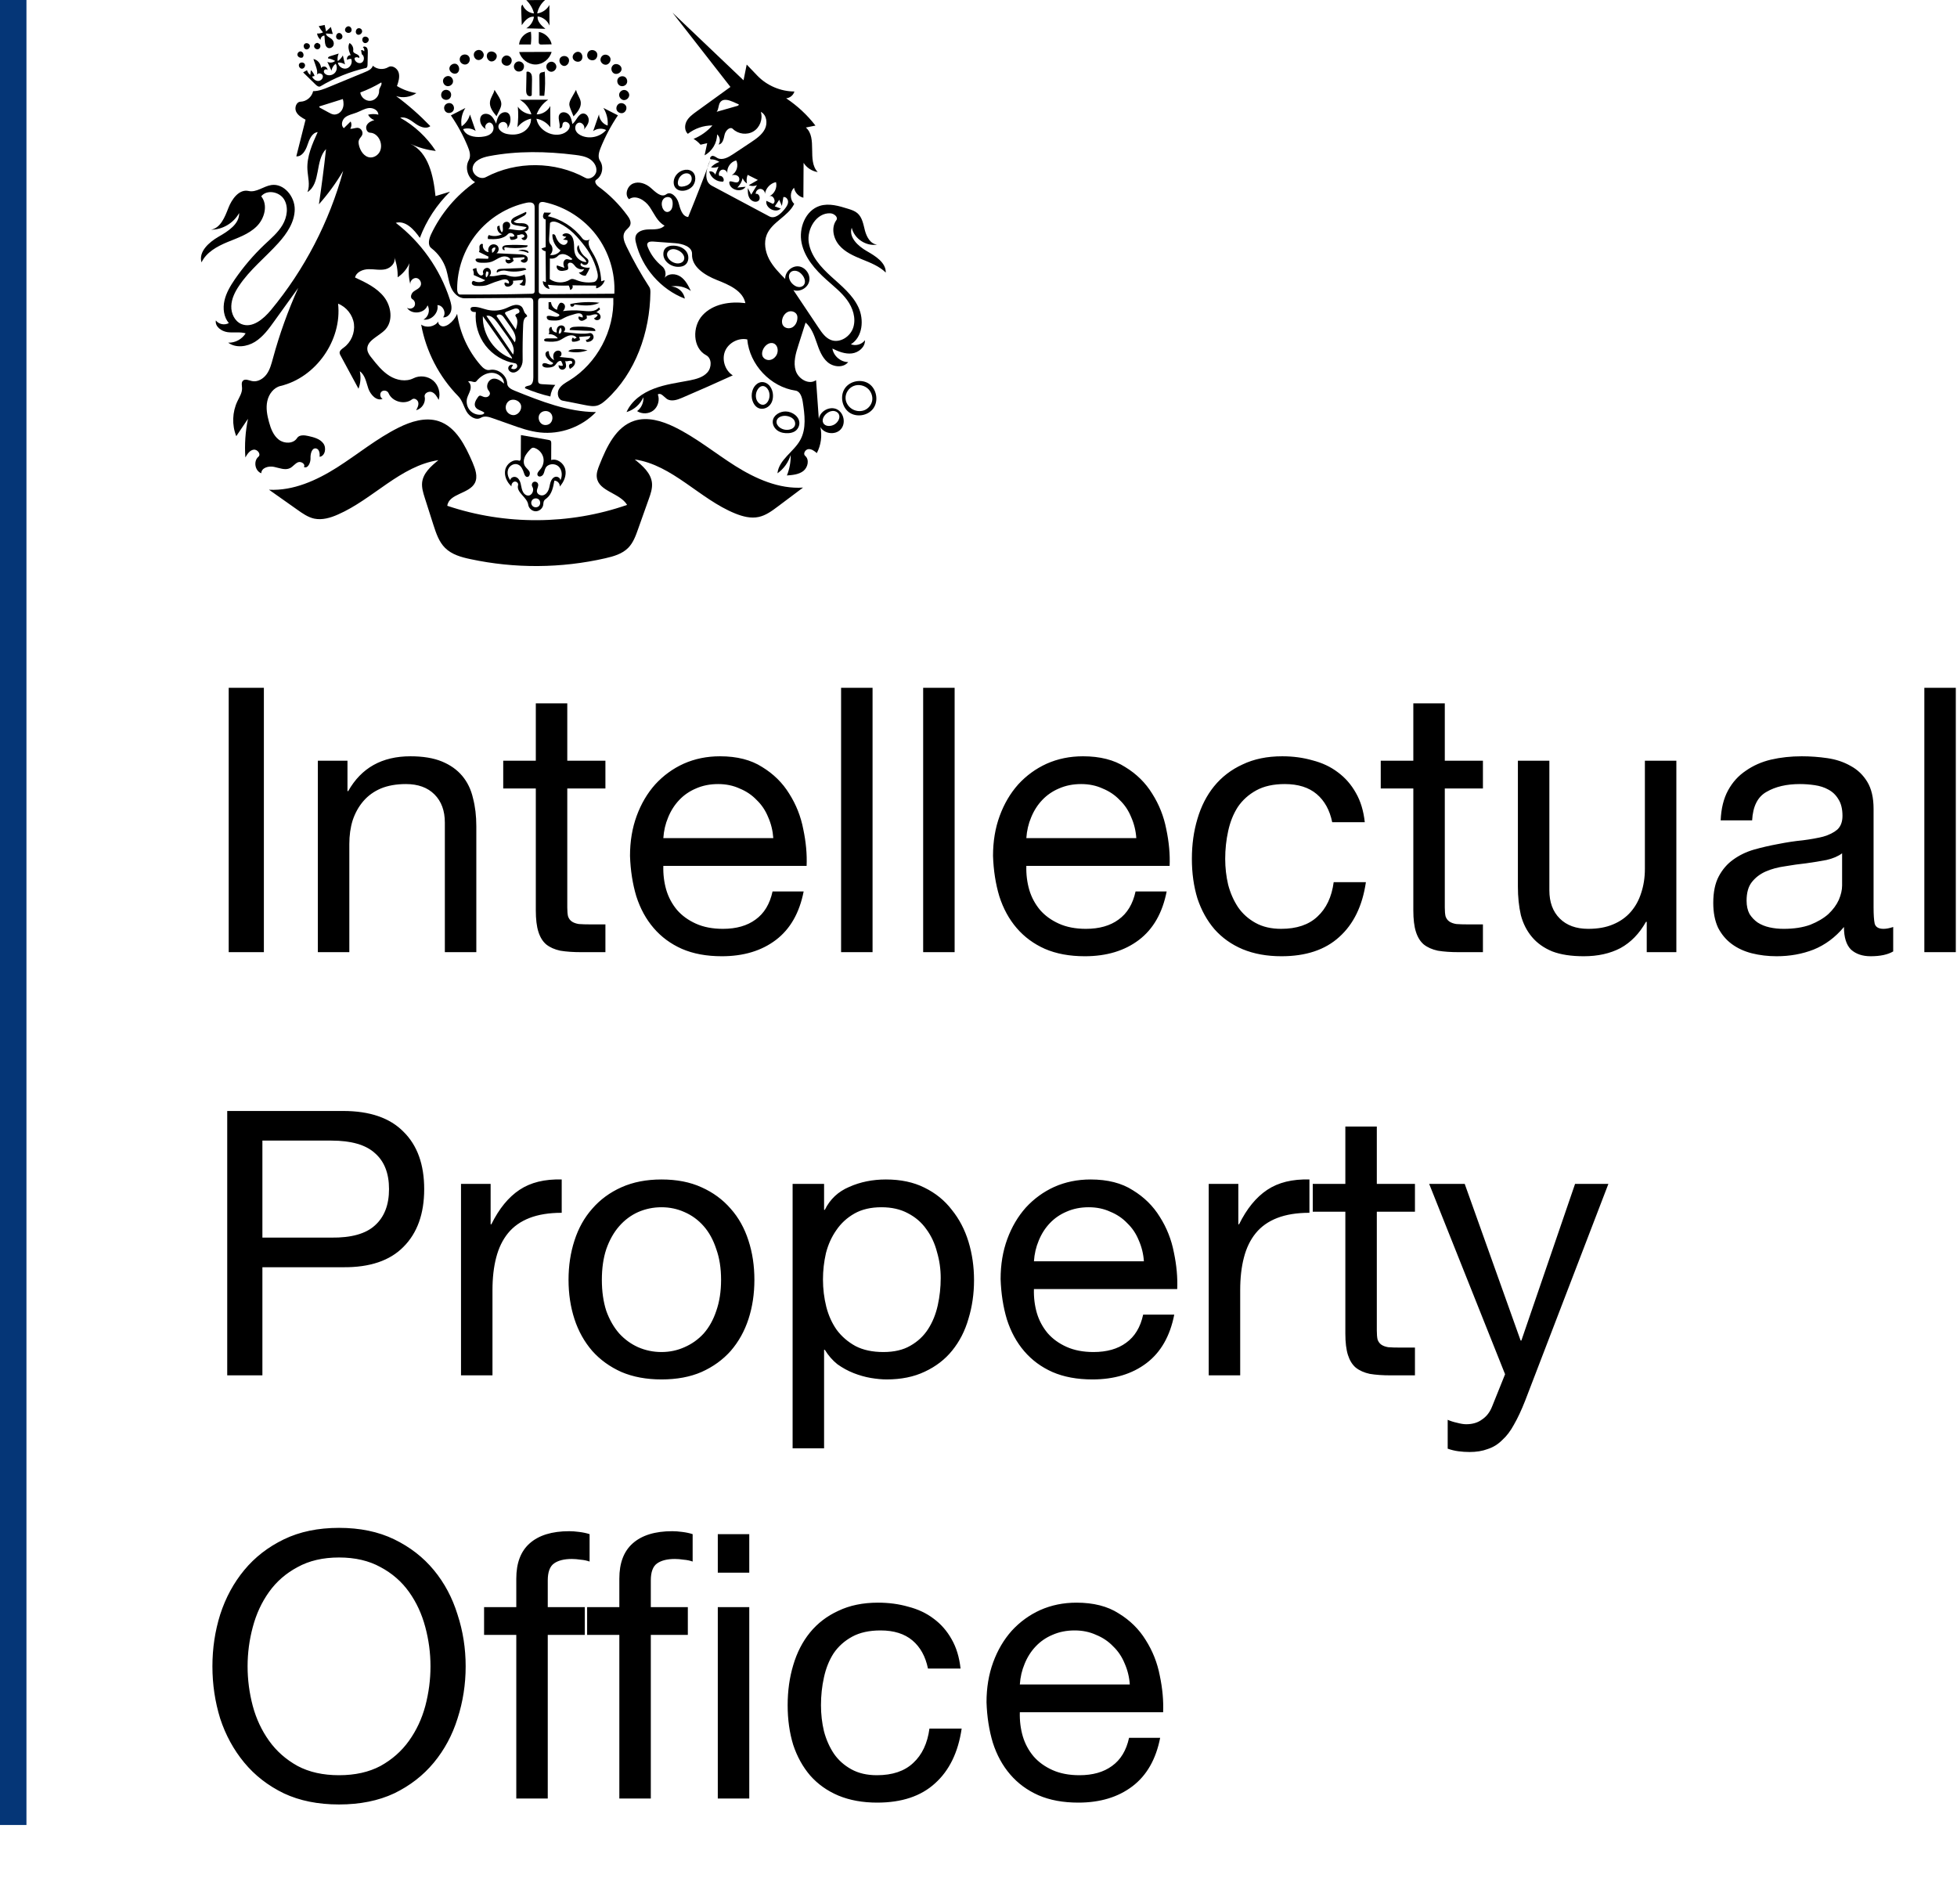 <svg width="148" height="144" viewBox="0 0 148 144" fill="none" xmlns="http://www.w3.org/2000/svg">
<path d="M17.296 52.008H19.956V72H17.296V52.008ZM24.038 57.524H26.278V59.82H26.334C27.323 58.065 28.891 57.188 31.038 57.188C31.99 57.188 32.783 57.319 33.418 57.58C34.053 57.841 34.566 58.205 34.958 58.672C35.35 59.139 35.621 59.699 35.77 60.352C35.938 60.987 36.022 61.696 36.022 62.48V72H33.642V62.2C33.642 61.304 33.381 60.595 32.858 60.072C32.335 59.549 31.617 59.288 30.702 59.288C29.974 59.288 29.339 59.4 28.798 59.624C28.275 59.848 27.837 60.165 27.482 60.576C27.127 60.987 26.857 61.472 26.67 62.032C26.502 62.573 26.418 63.171 26.418 63.824V72H24.038V57.524ZM42.901 57.524H45.785V59.624H42.901V68.612C42.901 68.892 42.919 69.116 42.957 69.284C43.013 69.452 43.106 69.583 43.237 69.676C43.367 69.769 43.545 69.835 43.769 69.872C44.011 69.891 44.319 69.9 44.693 69.9H45.785V72H43.965C43.349 72 42.817 71.963 42.369 71.888C41.939 71.795 41.585 71.636 41.305 71.412C41.043 71.188 40.847 70.871 40.717 70.46C40.586 70.049 40.521 69.508 40.521 68.836V59.624H38.057V57.524H40.521V53.184H42.901V57.524ZM58.481 63.376C58.443 62.816 58.313 62.284 58.089 61.78C57.883 61.276 57.594 60.847 57.221 60.492C56.866 60.119 56.437 59.829 55.933 59.624C55.447 59.4 54.906 59.288 54.309 59.288C53.693 59.288 53.133 59.4 52.629 59.624C52.143 59.829 51.723 60.119 51.369 60.492C51.014 60.865 50.734 61.304 50.529 61.808C50.323 62.293 50.202 62.816 50.165 63.376H58.481ZM60.777 67.408C60.459 69.032 59.759 70.255 58.677 71.076C57.594 71.897 56.231 72.308 54.589 72.308C53.431 72.308 52.423 72.121 51.565 71.748C50.725 71.375 50.015 70.852 49.437 70.18C48.858 69.508 48.419 68.705 48.121 67.772C47.841 66.839 47.682 65.821 47.645 64.72C47.645 63.619 47.813 62.611 48.149 61.696C48.485 60.781 48.951 59.988 49.549 59.316C50.165 58.644 50.883 58.121 51.705 57.748C52.545 57.375 53.459 57.188 54.449 57.188C55.737 57.188 56.801 57.459 57.641 58C58.499 58.523 59.181 59.195 59.685 60.016C60.207 60.837 60.562 61.733 60.749 62.704C60.954 63.675 61.038 64.599 61.001 65.476H50.165C50.146 66.111 50.221 66.717 50.389 67.296C50.557 67.856 50.827 68.36 51.201 68.808C51.574 69.237 52.05 69.583 52.629 69.844C53.207 70.105 53.889 70.236 54.673 70.236C55.681 70.236 56.502 70.003 57.137 69.536C57.79 69.069 58.219 68.36 58.425 67.408H60.777ZM63.608 52.008H65.988V72H63.608V52.008ZM69.815 52.008H72.195V72H69.815V52.008ZM85.934 63.376C85.897 62.816 85.766 62.284 85.542 61.78C85.337 61.276 85.047 60.847 84.674 60.492C84.319 60.119 83.89 59.829 83.386 59.624C82.9 59.4 82.359 59.288 81.762 59.288C81.146 59.288 80.586 59.4 80.082 59.624C79.597 59.829 79.177 60.119 78.822 60.492C78.467 60.865 78.187 61.304 77.982 61.808C77.776 62.293 77.655 62.816 77.618 63.376H85.934ZM88.23 67.408C87.912 69.032 87.213 70.255 86.13 71.076C85.047 71.897 83.684 72.308 82.042 72.308C80.885 72.308 79.876 72.121 79.018 71.748C78.178 71.375 77.469 70.852 76.89 70.18C76.311 69.508 75.873 68.705 75.574 67.772C75.294 66.839 75.135 65.821 75.098 64.72C75.098 63.619 75.266 62.611 75.602 61.696C75.938 60.781 76.404 59.988 77.002 59.316C77.618 58.644 78.337 58.121 79.158 57.748C79.998 57.375 80.912 57.188 81.902 57.188C83.19 57.188 84.254 57.459 85.094 58C85.953 58.523 86.634 59.195 87.138 60.016C87.66 60.837 88.015 61.733 88.202 62.704C88.407 63.675 88.491 64.599 88.454 65.476H77.618C77.599 66.111 77.674 66.717 77.842 67.296C78.01 67.856 78.281 68.36 78.654 68.808C79.027 69.237 79.503 69.583 80.082 69.844C80.66 70.105 81.342 70.236 82.126 70.236C83.134 70.236 83.955 70.003 84.59 69.536C85.243 69.069 85.672 68.36 85.878 67.408H88.23ZM100.749 62.172C100.562 61.257 100.17 60.548 99.573 60.044C98.976 59.54 98.173 59.288 97.165 59.288C96.306 59.288 95.588 59.447 95.009 59.764C94.43 60.081 93.964 60.501 93.609 61.024C93.273 61.547 93.03 62.153 92.881 62.844C92.732 63.516 92.657 64.216 92.657 64.944C92.657 65.616 92.732 66.269 92.881 66.904C93.049 67.539 93.301 68.108 93.637 68.612C93.973 69.097 94.412 69.489 94.953 69.788C95.494 70.087 96.138 70.236 96.885 70.236C98.061 70.236 98.976 69.928 99.629 69.312C100.301 68.696 100.712 67.828 100.861 66.708H103.297C103.036 68.5 102.364 69.881 101.281 70.852C100.217 71.823 98.761 72.308 96.913 72.308C95.812 72.308 94.832 72.131 93.973 71.776C93.133 71.421 92.424 70.917 91.845 70.264C91.285 69.611 90.856 68.836 90.557 67.94C90.277 67.025 90.137 66.027 90.137 64.944C90.137 63.861 90.277 62.853 90.557 61.92C90.837 60.968 91.257 60.147 91.817 59.456C92.396 58.747 93.114 58.196 93.973 57.804C94.832 57.393 95.83 57.188 96.969 57.188C97.79 57.188 98.556 57.291 99.265 57.496C99.993 57.683 100.628 57.981 101.169 58.392C101.729 58.803 102.186 59.325 102.541 59.96C102.896 60.576 103.12 61.313 103.213 62.172H100.749ZM109.264 57.524H112.148V59.624H109.264V68.612C109.264 68.892 109.283 69.116 109.32 69.284C109.376 69.452 109.469 69.583 109.6 69.676C109.731 69.769 109.908 69.835 110.132 69.872C110.375 69.891 110.683 69.9 111.056 69.9H112.148V72H110.328C109.712 72 109.18 71.963 108.732 71.888C108.303 71.795 107.948 71.636 107.668 71.412C107.407 71.188 107.211 70.871 107.08 70.46C106.949 70.049 106.884 69.508 106.884 68.836V59.624H104.42V57.524H106.884V53.184H109.264V57.524ZM126.776 72H124.536V69.704H124.48C123.976 70.6 123.332 71.263 122.548 71.692C121.764 72.103 120.84 72.308 119.776 72.308C118.824 72.308 118.031 72.187 117.396 71.944C116.761 71.683 116.248 71.319 115.856 70.852C115.464 70.385 115.184 69.835 115.016 69.2C114.867 68.547 114.792 67.828 114.792 67.044V57.524H117.172V67.324C117.172 68.22 117.433 68.929 117.956 69.452C118.479 69.975 119.197 70.236 120.112 70.236C120.84 70.236 121.465 70.124 121.988 69.9C122.529 69.676 122.977 69.359 123.332 68.948C123.687 68.537 123.948 68.061 124.116 67.52C124.303 66.96 124.396 66.353 124.396 65.7V57.524H126.776V72ZM143.175 71.944C142.764 72.187 142.195 72.308 141.467 72.308C140.851 72.308 140.356 72.14 139.983 71.804C139.628 71.449 139.451 70.88 139.451 70.096C138.797 70.88 138.032 71.449 137.155 71.804C136.296 72.14 135.363 72.308 134.355 72.308C133.701 72.308 133.076 72.233 132.479 72.084C131.9 71.935 131.396 71.701 130.967 71.384C130.537 71.067 130.192 70.656 129.931 70.152C129.688 69.629 129.567 69.004 129.567 68.276C129.567 67.455 129.707 66.783 129.987 66.26C130.267 65.737 130.631 65.317 131.079 65C131.545 64.664 132.068 64.412 132.647 64.244C133.244 64.076 133.851 63.936 134.467 63.824C135.12 63.693 135.736 63.6 136.315 63.544C136.912 63.469 137.435 63.376 137.883 63.264C138.331 63.133 138.685 62.956 138.947 62.732C139.208 62.489 139.339 62.144 139.339 61.696C139.339 61.173 139.236 60.753 139.031 60.436C138.844 60.119 138.592 59.876 138.275 59.708C137.976 59.54 137.631 59.428 137.239 59.372C136.865 59.316 136.492 59.288 136.119 59.288C135.111 59.288 134.271 59.484 133.599 59.876C132.927 60.249 132.563 60.968 132.507 62.032H130.127C130.164 61.136 130.351 60.38 130.687 59.764C131.023 59.148 131.471 58.653 132.031 58.28C132.591 57.888 133.225 57.608 133.935 57.44C134.663 57.272 135.437 57.188 136.259 57.188C136.912 57.188 137.556 57.235 138.191 57.328C138.844 57.421 139.432 57.617 139.955 57.916C140.477 58.196 140.897 58.597 141.215 59.12C141.532 59.643 141.691 60.324 141.691 61.164V68.612C141.691 69.172 141.719 69.583 141.775 69.844C141.849 70.105 142.073 70.236 142.447 70.236C142.652 70.236 142.895 70.189 143.175 70.096V71.944ZM139.311 64.524C139.012 64.748 138.62 64.916 138.135 65.028C137.649 65.121 137.136 65.205 136.595 65.28C136.072 65.336 135.54 65.411 134.999 65.504C134.457 65.579 133.972 65.709 133.543 65.896C133.113 66.083 132.759 66.353 132.479 66.708C132.217 67.044 132.087 67.511 132.087 68.108C132.087 68.5 132.161 68.836 132.311 69.116C132.479 69.377 132.684 69.592 132.927 69.76C133.188 69.928 133.487 70.049 133.823 70.124C134.159 70.199 134.513 70.236 134.887 70.236C135.671 70.236 136.343 70.133 136.903 69.928C137.463 69.704 137.92 69.433 138.275 69.116C138.629 68.78 138.891 68.425 139.059 68.052C139.227 67.66 139.311 67.296 139.311 66.96V64.524ZM145.53 52.008H147.91V72H145.53V52.008ZM19.844 93.584H25.052C26.564 93.603 27.665 93.295 28.356 92.66C29.065 92.025 29.42 91.111 29.42 89.916C29.42 88.721 29.065 87.816 28.356 87.2C27.665 86.565 26.564 86.248 25.052 86.248H19.844V93.584ZM17.184 84.008H25.948C27.964 84.008 29.485 84.531 30.512 85.576C31.557 86.603 32.08 88.049 32.08 89.916C32.08 91.783 31.557 93.239 30.512 94.284C29.485 95.329 27.964 95.843 25.948 95.824H19.844V104H17.184V84.008ZM34.864 89.524H37.104V92.576H37.16C37.739 91.4 38.448 90.532 39.288 89.972C40.128 89.412 41.192 89.151 42.48 89.188V91.708C41.528 91.708 40.716 91.839 40.044 92.1C39.372 92.361 38.831 92.744 38.42 93.248C38.01 93.752 37.711 94.368 37.524 95.096C37.338 95.805 37.244 96.627 37.244 97.56V104H34.864V89.524ZM45.516 96.776C45.516 97.653 45.628 98.437 45.852 99.128C46.095 99.8 46.422 100.369 46.832 100.836C47.243 101.284 47.719 101.629 48.26 101.872C48.82 102.115 49.408 102.236 50.024 102.236C50.64 102.236 51.219 102.115 51.76 101.872C52.32 101.629 52.806 101.284 53.216 100.836C53.627 100.369 53.944 99.8 54.168 99.128C54.411 98.437 54.532 97.653 54.532 96.776C54.532 95.899 54.411 95.124 54.168 94.452C53.944 93.761 53.627 93.183 53.216 92.716C52.806 92.249 52.32 91.895 51.76 91.652C51.219 91.409 50.64 91.288 50.024 91.288C49.408 91.288 48.82 91.409 48.26 91.652C47.719 91.895 47.243 92.249 46.832 92.716C46.422 93.183 46.095 93.761 45.852 94.452C45.628 95.124 45.516 95.899 45.516 96.776ZM42.996 96.776C42.996 95.712 43.146 94.723 43.444 93.808C43.743 92.875 44.191 92.072 44.788 91.4C45.386 90.709 46.123 90.168 47 89.776C47.878 89.384 48.886 89.188 50.024 89.188C51.182 89.188 52.19 89.384 53.048 89.776C53.926 90.168 54.663 90.709 55.26 91.4C55.858 92.072 56.306 92.875 56.604 93.808C56.903 94.723 57.052 95.712 57.052 96.776C57.052 97.84 56.903 98.829 56.604 99.744C56.306 100.659 55.858 101.461 55.26 102.152C54.663 102.824 53.926 103.356 53.048 103.748C52.19 104.121 51.182 104.308 50.024 104.308C48.886 104.308 47.878 104.121 47 103.748C46.123 103.356 45.386 102.824 44.788 102.152C44.191 101.461 43.743 100.659 43.444 99.744C43.146 98.829 42.996 97.84 42.996 96.776ZM59.942 89.524H62.322V91.484H62.378C62.77 90.681 63.386 90.103 64.226 89.748C65.066 89.375 65.99 89.188 66.998 89.188C68.118 89.188 69.089 89.393 69.91 89.804C70.75 90.215 71.441 90.775 71.982 91.484C72.542 92.175 72.962 92.977 73.242 93.892C73.522 94.807 73.662 95.777 73.662 96.804C73.662 97.831 73.522 98.801 73.242 99.716C72.981 100.631 72.57 101.433 72.01 102.124C71.469 102.796 70.778 103.328 69.938 103.72C69.117 104.112 68.156 104.308 67.054 104.308C66.7 104.308 66.298 104.271 65.85 104.196C65.421 104.121 64.992 104 64.562 103.832C64.133 103.664 63.722 103.44 63.33 103.16C62.957 102.861 62.64 102.497 62.378 102.068H62.322V109.516H59.942V89.524ZM71.142 96.636C71.142 95.964 71.049 95.311 70.862 94.676C70.694 94.023 70.424 93.444 70.05 92.94C69.696 92.436 69.229 92.035 68.65 91.736C68.09 91.437 67.428 91.288 66.662 91.288C65.86 91.288 65.178 91.447 64.618 91.764C64.058 92.081 63.601 92.501 63.246 93.024C62.892 93.528 62.63 94.107 62.462 94.76C62.313 95.413 62.238 96.076 62.238 96.748C62.238 97.457 62.322 98.148 62.49 98.82C62.658 99.473 62.92 100.052 63.274 100.556C63.648 101.06 64.124 101.471 64.702 101.788C65.281 102.087 65.981 102.236 66.802 102.236C67.624 102.236 68.305 102.077 68.846 101.76C69.406 101.443 69.854 101.023 70.19 100.5C70.526 99.977 70.769 99.38 70.918 98.708C71.068 98.036 71.142 97.345 71.142 96.636ZM86.508 95.376C86.471 94.816 86.34 94.284 86.116 93.78C85.911 93.276 85.621 92.847 85.248 92.492C84.893 92.119 84.464 91.829 83.96 91.624C83.475 91.4 82.933 91.288 82.336 91.288C81.72 91.288 81.16 91.4 80.656 91.624C80.171 91.829 79.751 92.119 79.396 92.492C79.041 92.865 78.761 93.304 78.556 93.808C78.351 94.293 78.229 94.816 78.192 95.376H86.508ZM88.804 99.408C88.487 101.032 87.787 102.255 86.704 103.076C85.621 103.897 84.259 104.308 82.616 104.308C81.459 104.308 80.451 104.121 79.592 103.748C78.752 103.375 78.043 102.852 77.464 102.18C76.885 101.508 76.447 100.705 76.148 99.772C75.868 98.839 75.709 97.821 75.672 96.72C75.672 95.619 75.84 94.611 76.176 93.696C76.512 92.781 76.979 91.988 77.576 91.316C78.192 90.644 78.911 90.121 79.732 89.748C80.572 89.375 81.487 89.188 82.476 89.188C83.764 89.188 84.828 89.459 85.668 90C86.527 90.523 87.208 91.195 87.712 92.016C88.235 92.837 88.589 93.733 88.776 94.704C88.981 95.675 89.065 96.599 89.028 97.476H78.192C78.173 98.111 78.248 98.717 78.416 99.296C78.584 99.856 78.855 100.36 79.228 100.808C79.601 101.237 80.077 101.583 80.656 101.844C81.235 102.105 81.916 102.236 82.7 102.236C83.708 102.236 84.529 102.003 85.164 101.536C85.817 101.069 86.247 100.36 86.452 99.408H88.804ZM91.411 89.524H93.651V92.576H93.707C94.286 91.4 94.995 90.532 95.835 89.972C96.675 89.412 97.739 89.151 99.027 89.188V91.708C98.075 91.708 97.263 91.839 96.591 92.1C95.919 92.361 95.378 92.744 94.967 93.248C94.556 93.752 94.258 94.368 94.071 95.096C93.885 95.805 93.791 96.627 93.791 97.56V104H91.411V89.524ZM104.123 89.524H107.007V91.624H104.123V100.612C104.123 100.892 104.142 101.116 104.179 101.284C104.235 101.452 104.329 101.583 104.459 101.676C104.59 101.769 104.767 101.835 104.991 101.872C105.234 101.891 105.542 101.9 105.915 101.9H107.007V104H105.187C104.571 104 104.039 103.963 103.591 103.888C103.162 103.795 102.807 103.636 102.527 103.412C102.266 103.188 102.07 102.871 101.939 102.46C101.809 102.049 101.743 101.508 101.743 100.836V91.624H99.279V89.524H101.743V85.184H104.123V89.524ZM115.335 105.932C115.055 106.641 114.775 107.239 114.495 107.724C114.234 108.209 113.935 108.601 113.599 108.9C113.282 109.217 112.918 109.441 112.507 109.572C112.115 109.721 111.658 109.796 111.135 109.796C110.855 109.796 110.575 109.777 110.295 109.74C110.015 109.703 109.745 109.637 109.483 109.544V107.36C109.689 107.453 109.922 107.528 110.183 107.584C110.463 107.659 110.697 107.696 110.883 107.696C111.369 107.696 111.77 107.575 112.087 107.332C112.423 107.108 112.675 106.781 112.843 106.352L113.823 103.916L108.083 89.524H110.771L114.999 101.368H115.055L119.115 89.524H121.635L115.335 105.932ZM18.724 126.004C18.724 127.012 18.855 128.011 19.116 129C19.377 129.971 19.788 130.848 20.348 131.632C20.908 132.416 21.627 133.051 22.504 133.536C23.381 134.003 24.427 134.236 25.64 134.236C26.853 134.236 27.899 134.003 28.776 133.536C29.653 133.051 30.372 132.416 30.932 131.632C31.492 130.848 31.903 129.971 32.164 129C32.425 128.011 32.556 127.012 32.556 126.004C32.556 124.996 32.425 124.007 32.164 123.036C31.903 122.047 31.492 121.16 30.932 120.376C30.372 119.592 29.653 118.967 28.776 118.5C27.899 118.015 26.853 117.772 25.64 117.772C24.427 117.772 23.381 118.015 22.504 118.5C21.627 118.967 20.908 119.592 20.348 120.376C19.788 121.16 19.377 122.047 19.116 123.036C18.855 124.007 18.724 124.996 18.724 126.004ZM16.064 126.004C16.064 124.641 16.26 123.335 16.652 122.084C17.063 120.815 17.669 119.695 18.472 118.724C19.275 117.753 20.273 116.979 21.468 116.4C22.663 115.821 24.053 115.532 25.64 115.532C27.227 115.532 28.617 115.821 29.812 116.4C31.007 116.979 32.005 117.753 32.808 118.724C33.611 119.695 34.208 120.815 34.6 122.084C35.011 123.335 35.216 124.641 35.216 126.004C35.216 127.367 35.011 128.683 34.6 129.952C34.208 131.203 33.611 132.313 32.808 133.284C32.005 134.255 31.007 135.029 29.812 135.608C28.617 136.168 27.227 136.448 25.64 136.448C24.053 136.448 22.663 136.168 21.468 135.608C20.273 135.029 19.275 134.255 18.472 133.284C17.669 132.313 17.063 131.203 16.652 129.952C16.26 128.683 16.064 127.367 16.064 126.004ZM39.045 123.624H36.609V121.524H39.045V119.368C39.045 118.192 39.381 117.305 40.053 116.708C40.744 116.092 41.743 115.784 43.049 115.784C43.273 115.784 43.525 115.803 43.805 115.84C44.104 115.877 44.365 115.933 44.589 116.008V118.08C44.384 118.005 44.16 117.959 43.917 117.94C43.675 117.903 43.451 117.884 43.245 117.884C42.667 117.884 42.219 117.996 41.901 118.22C41.584 118.444 41.425 118.873 41.425 119.508V121.524H44.225V123.624H41.425V136H39.045V123.624ZM46.838 123.624H44.402V121.524H46.838V119.368C46.838 118.192 47.174 117.305 47.846 116.708C48.537 116.092 49.536 115.784 50.842 115.784C51.066 115.784 51.318 115.803 51.598 115.84C51.897 115.877 52.158 115.933 52.382 116.008V118.08C52.177 118.005 51.953 117.959 51.71 117.94C51.468 117.903 51.244 117.884 51.038 117.884C50.46 117.884 50.012 117.996 49.694 118.22C49.377 118.444 49.218 118.873 49.218 119.508V121.524H52.018V123.624H49.218V136H46.838V123.624ZM56.664 118.92H54.284V116.008H56.664V118.92ZM54.284 121.524H56.664V136H54.284V121.524ZM70.179 126.172C69.992 125.257 69.6 124.548 69.003 124.044C68.405 123.54 67.603 123.288 66.595 123.288C65.736 123.288 65.017 123.447 64.439 123.764C63.86 124.081 63.393 124.501 63.039 125.024C62.703 125.547 62.46 126.153 62.311 126.844C62.161 127.516 62.087 128.216 62.087 128.944C62.087 129.616 62.161 130.269 62.311 130.904C62.479 131.539 62.731 132.108 63.067 132.612C63.403 133.097 63.841 133.489 64.383 133.788C64.924 134.087 65.568 134.236 66.315 134.236C67.491 134.236 68.405 133.928 69.059 133.312C69.731 132.696 70.141 131.828 70.291 130.708H72.727C72.465 132.5 71.793 133.881 70.711 134.852C69.647 135.823 68.191 136.308 66.343 136.308C65.241 136.308 64.261 136.131 63.403 135.776C62.563 135.421 61.853 134.917 61.275 134.264C60.715 133.611 60.285 132.836 59.987 131.94C59.707 131.025 59.567 130.027 59.567 128.944C59.567 127.861 59.707 126.853 59.987 125.92C60.267 124.968 60.687 124.147 61.247 123.456C61.825 122.747 62.544 122.196 63.403 121.804C64.261 121.393 65.26 121.188 66.399 121.188C67.22 121.188 67.985 121.291 68.695 121.496C69.423 121.683 70.057 121.981 70.599 122.392C71.159 122.803 71.616 123.325 71.971 123.96C72.325 124.576 72.549 125.313 72.643 126.172H70.179ZM85.442 127.376C85.404 126.816 85.274 126.284 85.05 125.78C84.844 125.276 84.555 124.847 84.182 124.492C83.827 124.119 83.398 123.829 82.894 123.624C82.408 123.4 81.867 123.288 81.27 123.288C80.654 123.288 80.094 123.4 79.59 123.624C79.104 123.829 78.684 124.119 78.33 124.492C77.975 124.865 77.695 125.304 77.49 125.808C77.284 126.293 77.163 126.816 77.126 127.376H85.442ZM87.738 131.408C87.42 133.032 86.72 134.255 85.638 135.076C84.555 135.897 83.192 136.308 81.55 136.308C80.392 136.308 79.384 136.121 78.526 135.748C77.686 135.375 76.976 134.852 76.398 134.18C75.819 133.508 75.38 132.705 75.082 131.772C74.802 130.839 74.643 129.821 74.606 128.72C74.606 127.619 74.774 126.611 75.11 125.696C75.446 124.781 75.912 123.988 76.51 123.316C77.126 122.644 77.844 122.121 78.666 121.748C79.506 121.375 80.42 121.188 81.41 121.188C82.698 121.188 83.762 121.459 84.602 122C85.46 122.523 86.142 123.195 86.646 124.016C87.168 124.837 87.523 125.733 87.71 126.704C87.915 127.675 87.999 128.599 87.962 129.476H77.126C77.107 130.111 77.182 130.717 77.35 131.296C77.518 131.856 77.788 132.36 78.162 132.808C78.535 133.237 79.011 133.583 79.59 133.844C80.168 134.105 80.85 134.236 81.634 134.236C82.642 134.236 83.463 134.003 84.098 133.536C84.751 133.069 85.18 132.36 85.386 131.408H87.738Z" fill="black"/>
<g clip-path="url(#clip0_2162_4124)">
<path d="M66.987 20.611C66.497 20.129 65.84 19.873 65.204 19.616C64.567 19.354 63.91 19.071 63.467 18.547C63.019 18.029 62.842 17.207 63.248 16.651C63.415 16.416 63.071 16.138 62.784 16.128C61.747 16.086 61.006 17.306 61.163 18.338C61.325 19.375 62.081 20.203 62.852 20.905C63.624 21.607 64.474 22.282 64.917 23.23C65.36 24.173 65.24 25.493 64.349 26.033C64.719 26.179 65.177 26.048 65.412 25.724C65.438 26.242 64.938 26.661 64.427 26.724C63.916 26.787 63.41 26.582 62.951 26.357C63.04 26.923 63.577 27.379 64.145 27.379C63.785 27.834 63.035 27.766 62.591 27.389C62.154 27.017 61.945 26.441 61.757 25.891C61.569 25.346 61.361 24.77 60.923 24.393C60.74 24.959 60.563 25.53 60.381 26.095C60.177 26.724 59.979 27.405 60.177 28.033C60.381 28.662 61.178 29.128 61.715 28.746C61.788 29.725 61.856 30.705 61.924 31.684C62.008 31.087 62.743 30.689 63.285 30.946C63.827 31.208 63.989 32.03 63.577 32.47C63.17 32.915 62.341 32.816 62.044 32.297C62.185 32.957 62.086 33.664 61.773 34.261C61.59 34.104 61.377 33.942 61.137 33.963C60.897 33.984 60.709 34.319 60.892 34.471C61.225 34.754 61.1 35.34 60.756 35.613C60.412 35.88 59.948 35.922 59.51 35.953C59.708 35.461 59.807 34.932 59.797 34.403C59.625 34.958 59.27 35.456 58.796 35.791C58.905 34.754 60.032 34.172 60.527 33.261C60.996 32.402 60.855 31.354 60.709 30.39C60.652 30.029 60.516 29.589 60.162 29.537C58.274 29.259 56.684 27.578 56.512 25.666C55.84 25.524 55.089 25.923 54.828 26.562C54.573 27.206 54.833 28.018 55.417 28.384C54.145 28.966 52.862 29.532 51.58 30.081C51.205 30.244 50.746 30.39 50.417 30.155C50.198 29.992 49.974 29.673 49.75 29.825C49.906 30.239 49.766 30.752 49.421 31.03C49.077 31.307 48.551 31.328 48.181 31.087C48.504 30.852 48.686 30.438 48.655 30.04C48.42 30.574 47.941 30.998 47.383 31.16C47.758 30.302 48.582 29.72 49.453 29.39C50.323 29.055 51.257 28.94 52.174 28.762C52.659 28.662 53.175 28.531 53.504 28.154C53.832 27.782 53.843 27.091 53.4 26.86C52.372 26.31 52.336 24.692 53.134 23.833C53.926 22.974 55.219 22.775 56.371 22.921C56.173 21.973 55.115 21.528 54.213 21.172C53.316 20.816 52.289 20.182 52.336 19.213C52.357 18.652 51.632 18.432 51.074 18.39C50.511 18.349 49.953 18.307 49.39 18.265C49.228 18.254 49.015 18.27 48.957 18.427C48.926 18.511 48.957 18.6 48.989 18.684C49.213 19.249 49.588 19.747 50.057 20.124C50.318 20.328 50.407 20.716 50.266 21.009C50.537 20.653 51.105 20.669 51.476 20.926C51.841 21.177 52.054 21.596 52.247 21.999C51.82 21.69 51.262 21.565 50.74 21.664C51.246 21.664 51.721 22.078 51.788 22.581C49.974 21.884 48.545 20.245 48.092 18.349C48.055 18.197 48.024 18.034 48.066 17.882C48.17 17.479 48.671 17.348 49.088 17.348C49.5 17.343 49.979 17.364 50.261 17.06C49.713 16.777 49.468 16.138 49.119 15.63C48.77 15.127 48.066 14.703 47.571 15.064C47.216 14.734 47.43 14.069 47.873 13.88C48.316 13.692 48.843 13.88 49.208 14.2C49.557 14.509 50.016 14.975 50.386 14.692C50.751 14.425 51.21 14.918 51.324 15.358C51.444 15.798 51.59 16.363 52.044 16.41C52.628 14.98 53.191 13.54 53.723 12.084C53.41 12.739 53.186 13.697 53.822 14.038C55.276 14.813 56.731 15.588 58.181 16.363C58.593 16.583 59.041 16.18 59.333 15.819C59.458 15.661 59.588 15.489 59.599 15.284C59.614 15.08 59.442 14.86 59.244 14.902C59.208 15.127 59.166 15.352 59.13 15.572C59.062 15.415 58.999 15.263 58.931 15.106C58.817 15.269 58.702 15.436 58.593 15.604C58.744 15.661 58.895 15.714 59.046 15.771C58.655 16.154 57.857 15.724 57.956 15.185C58.123 15.263 58.29 15.342 58.452 15.415C58.744 15.263 58.478 14.703 58.175 14.839C58.572 14.666 58.796 14.184 58.686 13.771C58.259 13.854 57.904 14.237 57.847 14.671C57.868 14.478 57.696 14.284 57.503 14.284C57.305 14.279 57.133 14.472 57.153 14.666C57.404 14.582 57.565 15.022 57.357 15.185C57.153 15.347 56.825 15.216 56.689 14.991C56.549 14.766 56.549 14.488 56.554 14.221C56.637 14.389 56.726 14.556 56.809 14.719C56.955 14.483 57.101 14.242 57.247 14.001C57.054 14.085 56.825 14.09 56.627 14.006C56.856 13.875 57.086 13.739 57.315 13.608C57.06 13.477 56.804 13.351 56.543 13.221C56.46 13.425 56.439 13.655 56.491 13.875C56.345 13.781 56.225 13.634 56.163 13.472C56.105 13.739 55.959 13.991 55.761 14.184C55.97 14.163 56.178 14.142 56.387 14.121C56.09 14.603 55.188 14.378 55.151 13.812C55.151 13.582 55.516 13.828 55.746 13.791C55.923 13.76 55.965 13.488 55.845 13.357C55.725 13.221 55.516 13.205 55.339 13.242C55.714 13.037 55.871 12.513 55.678 12.131C55.261 12.225 54.948 12.671 55.005 13.1C54.979 12.917 54.766 12.781 54.588 12.838C54.406 12.896 54.312 13.132 54.395 13.299C54.614 13.252 54.818 13.54 54.698 13.729C54.223 13.781 53.738 13.43 53.639 12.964C53.822 12.922 54.025 13.032 54.088 13.21C54.171 13.006 54.255 12.802 54.338 12.602C54.161 12.681 53.963 12.697 53.77 12.655C53.942 12.466 54.161 12.32 54.406 12.246C54.213 12.115 53.973 12.042 53.738 12.047C53.634 11.958 53.77 11.78 53.905 11.785C54.041 11.796 54.145 11.895 54.27 11.958C54.64 12.136 55.073 11.901 55.422 11.67C55.876 11.366 56.335 11.062 56.794 10.759C57.2 10.486 57.628 10.193 57.847 9.753C58.066 9.313 57.977 8.679 57.539 8.459C57.706 8.999 57.466 9.638 56.987 9.931C56.502 10.23 55.829 10.146 55.428 9.753C55.203 9.533 54.865 9.879 54.797 10.188C54.734 10.492 54.651 10.9 54.343 10.926C54.505 10.696 54.453 10.335 54.228 10.162C54.234 10.806 53.853 11.44 53.285 11.743C53.347 11.434 53.415 11.131 53.483 10.827C53.311 10.864 53.144 10.905 52.977 10.942C52.826 10.764 52.649 10.617 52.451 10.502C52.993 10.282 53.488 9.931 53.879 9.486C53.212 9.481 52.544 9.711 52.018 10.12C51.762 9.889 51.762 9.465 51.929 9.156C52.096 8.852 52.383 8.643 52.664 8.438C53.525 7.815 54.38 7.197 55.24 6.574C53.78 4.704 52.32 2.834 50.86 0.959C52.649 2.666 54.442 4.368 56.231 6.071C56.309 5.678 56.392 5.28 56.47 4.882C56.736 5.159 57.008 5.437 57.273 5.72C57.998 6.474 59.036 6.914 60.078 6.919C60 7.197 59.739 7.412 59.453 7.433C60.297 7.993 61.053 8.695 61.669 9.496C61.429 9.544 61.189 9.596 60.944 9.643C61.846 10.429 61.012 12.152 61.841 13.011C61.408 12.948 61.006 12.686 60.772 12.314C60.767 13.194 60.761 14.069 60.756 14.949C60.402 14.87 60.11 14.556 60.052 14.2C59.724 14.509 59.729 15.106 60.063 15.415C59.609 16.363 58.389 16.772 57.988 17.746C57.748 18.338 57.873 19.035 58.17 19.606C58.472 20.171 58.926 20.637 59.38 21.093C59.364 20.569 59.865 20.093 60.381 20.14C60.897 20.187 61.309 20.747 61.199 21.256C61.095 21.769 60.49 22.109 60 21.936C60.636 22.89 61.278 23.843 61.914 24.796C62.159 25.163 62.425 25.54 62.826 25.703C63.504 25.98 64.317 25.456 64.531 24.755C64.75 24.053 64.495 23.277 64.062 22.686C63.629 22.094 63.04 21.638 62.498 21.151C61.648 20.391 60.85 19.485 60.621 18.364C60.391 17.248 60.913 15.913 61.997 15.567C62.696 15.347 63.447 15.572 64.15 15.792C64.39 15.866 64.64 15.95 64.833 16.112C65.214 16.431 65.292 16.971 65.417 17.453C65.548 17.93 65.84 18.459 66.335 18.495C65.501 18.642 64.604 18.05 64.411 17.222C64.171 17.945 64.891 18.61 65.553 18.988C66.21 19.365 67.002 19.852 66.987 20.611ZM57.654 26.892C57.722 27.112 57.967 27.248 58.196 27.222C58.426 27.201 58.624 27.038 58.733 26.834C58.89 26.535 58.822 26.095 58.514 25.97C58.186 25.834 57.821 26.127 57.691 26.462C57.638 26.598 57.612 26.75 57.654 26.892ZM60.303 24.095C60.313 24.011 60.308 23.927 60.282 23.843C60.198 23.607 59.906 23.487 59.666 23.555C59.427 23.623 59.249 23.838 59.176 24.079C59.119 24.252 59.119 24.456 59.218 24.608C59.359 24.828 59.687 24.88 59.917 24.755C60.151 24.624 60.282 24.362 60.303 24.095ZM60.683 20.805C60.574 20.669 60.433 20.543 60.261 20.496C60.094 20.444 59.891 20.475 59.771 20.606C59.557 20.837 59.693 21.224 59.911 21.444C60.032 21.565 60.172 21.664 60.339 21.695C60.501 21.732 60.683 21.685 60.788 21.554C60.959 21.345 60.855 21.02 60.683 20.805ZM62.461 31.312C62.284 31.48 62.148 31.742 62.252 31.967C62.388 32.271 62.837 32.266 63.118 32.088C63.379 31.925 63.577 31.579 63.431 31.307C63.337 31.145 63.139 31.061 62.956 31.077C62.769 31.087 62.597 31.187 62.461 31.312ZM54.197 8.454C54.713 8.307 55.235 8.161 55.756 8.009C55.813 7.993 55.886 7.951 55.871 7.894C55.714 7.825 55.563 7.757 55.407 7.689C55.115 7.564 54.724 7.448 54.505 7.684C54.312 7.888 54.374 8.239 54.197 8.454ZM50.094 15.698C50.151 15.855 50.271 16.012 50.438 16.028C50.574 16.044 50.704 15.95 50.777 15.829C50.845 15.714 50.866 15.567 50.871 15.431C50.876 15.274 50.855 15.101 50.746 14.991C50.589 14.834 50.297 14.886 50.162 15.059C50.021 15.237 50.021 15.489 50.094 15.698Z" fill="black"/>
<path d="M22.779 3.897C22.956 3.949 23.019 4.222 22.878 4.347C22.732 4.41 22.534 4.327 22.497 4.169C22.461 4.012 22.633 3.839 22.784 3.897" fill="black"/>
<path d="M23.431 3.441C23.394 3.279 23.154 3.206 23.035 3.321C22.909 3.436 22.967 3.677 23.128 3.729C23.29 3.777 23.472 3.609 23.431 3.441Z" fill="black"/>
<path d="M22.628 4.829C22.544 4.976 22.664 5.191 22.831 5.196C22.998 5.196 23.128 4.987 23.045 4.84C22.962 4.693 22.716 4.688 22.628 4.829Z" fill="black"/>
<path d="M24.041 3.248C24.093 3.279 24.145 3.316 24.192 3.347C24.275 3.473 24.213 3.667 24.077 3.714C23.936 3.766 23.77 3.656 23.754 3.509C23.744 3.363 23.89 3.221 24.035 3.248" fill="black"/>
<path d="M27.122 2.132C27.179 2.127 27.237 2.142 27.284 2.174C27.325 2.2 27.357 2.242 27.372 2.289C27.456 2.483 27.19 2.713 27.007 2.603C26.825 2.488 26.908 2.148 27.122 2.132Z" fill="black"/>
<path d="M25.855 2.902C25.772 3.007 25.6 3.028 25.495 2.944C25.344 2.818 25.428 2.514 25.626 2.493C25.824 2.472 25.975 2.745 25.855 2.902Z" fill="black"/>
<path d="M27.466 2.828C27.341 2.949 27.398 3.2 27.565 3.253C27.732 3.3 27.92 3.122 27.883 2.954C27.842 2.781 27.591 2.708 27.466 2.828Z" fill="black"/>
<path d="M26.543 2.404C26.429 2.546 26.163 2.498 26.105 2.331C26.043 2.158 26.22 1.959 26.392 1.99C26.564 2.027 26.653 2.268 26.543 2.404Z" fill="black"/>
<path d="M39.797 18.925C39.844 18.94 39.891 18.967 39.927 18.998C39.969 19.035 39.99 19.098 39.948 19.129C39.708 19.019 39.447 18.961 39.181 18.956C39.369 18.862 39.599 18.851 39.797 18.925Z" fill="black"/>
<path d="M47.279 5.83C47.425 5.935 47.477 6.155 47.393 6.317C47.299 6.5 47.044 6.574 46.867 6.469C46.689 6.369 46.627 6.107 46.736 5.935C46.851 5.762 47.112 5.709 47.279 5.83Z" fill="black"/>
<path d="M33.618 8.014C33.702 7.825 33.952 7.736 34.135 7.831C34.317 7.925 34.39 8.182 34.286 8.36C34.187 8.538 33.926 8.601 33.754 8.485C33.608 8.391 33.545 8.176 33.618 8.014Z" fill="black"/>
<path d="M33.989 5.138C34.02 4.924 34.27 4.767 34.479 4.829C34.755 4.918 34.818 5.369 34.567 5.526C34.322 5.683 33.942 5.432 33.989 5.138Z" fill="black"/>
<path d="M33.983 5.762C34.176 5.814 34.307 6.045 34.249 6.238C34.197 6.437 33.963 6.563 33.77 6.5C33.582 6.443 33.462 6.217 33.514 6.029C33.572 5.835 33.791 5.709 33.983 5.762Z" fill="black"/>
<path d="M45.412 4.547C45.401 4.379 45.506 4.211 45.662 4.154C45.86 4.08 46.105 4.206 46.163 4.41C46.215 4.615 46.069 4.85 45.86 4.892C45.652 4.929 45.433 4.756 45.412 4.547Z" fill="black"/>
<path d="M43.905 4.609C43.702 4.751 43.379 4.63 43.316 4.389C43.248 4.122 43.561 3.839 43.817 3.934C44.077 4.033 44.129 4.452 43.905 4.609Z" fill="black"/>
<path d="M35.876 3.965C35.959 3.829 36.132 3.75 36.293 3.787C36.45 3.824 36.569 3.97 36.585 4.133C36.601 4.374 36.345 4.588 36.116 4.531C35.886 4.478 35.756 4.169 35.876 3.965Z" fill="black"/>
<path d="M46.825 7.124C46.856 6.935 47.049 6.783 47.237 6.804C47.425 6.82 47.586 6.998 47.586 7.192C47.581 7.401 47.378 7.585 47.169 7.569C46.961 7.548 46.794 7.328 46.825 7.124Z" fill="black"/>
<path d="M46.846 7.825C47.033 7.747 47.273 7.846 47.352 8.035C47.425 8.229 47.315 8.465 47.127 8.538C46.945 8.606 46.71 8.501 46.637 8.318C46.569 8.135 46.663 7.899 46.846 7.825Z" fill="black"/>
<path d="M42.378 4.368C42.518 4.19 42.826 4.19 42.967 4.368C43.144 4.588 42.956 4.987 42.675 4.987C42.388 4.987 42.195 4.594 42.378 4.368Z" fill="black"/>
<path d="M44.489 4.421C44.354 4.253 44.39 3.981 44.562 3.855C44.734 3.729 45.005 3.782 45.12 3.96C45.235 4.138 45.162 4.41 44.979 4.515C44.823 4.599 44.604 4.557 44.489 4.421Z" fill="black"/>
<path d="M38.274 4.196C38.446 4.18 38.629 4.295 38.681 4.463C38.738 4.63 38.66 4.835 38.509 4.924C38.311 5.039 38.019 4.929 37.946 4.709C37.873 4.489 38.045 4.222 38.274 4.196Z" fill="black"/>
<path d="M46.397 5.531C46.283 5.447 46.22 5.296 46.241 5.154C46.257 5.06 46.309 4.971 46.382 4.913C46.606 4.735 47.002 4.918 47.008 5.207C47.018 5.489 46.632 5.699 46.397 5.531Z" fill="black"/>
<path d="M37.565 4.196C37.602 4.431 37.383 4.667 37.148 4.646C36.861 4.615 36.705 4.206 36.903 3.997C37.096 3.787 37.518 3.913 37.565 4.196Z" fill="black"/>
<path d="M34.771 4.552C34.755 4.452 34.781 4.353 34.833 4.274C34.974 4.08 35.302 4.065 35.448 4.253C35.6 4.437 35.527 4.756 35.308 4.85C35.089 4.95 34.802 4.787 34.771 4.552Z" fill="black"/>
<path d="M39.067 5.369C38.962 5.311 38.889 5.207 38.869 5.091C38.837 4.908 38.962 4.709 39.14 4.657C39.322 4.604 39.531 4.709 39.604 4.882C39.661 5.028 39.62 5.207 39.505 5.317C39.39 5.421 39.202 5.442 39.067 5.369Z" fill="black"/>
<path d="M34.041 6.935C34.166 7.097 34.135 7.354 33.973 7.475C33.817 7.6 33.561 7.569 33.436 7.406C33.316 7.249 33.347 6.993 33.509 6.867C33.665 6.746 33.916 6.778 34.041 6.935Z" fill="black"/>
<path d="M42.075 5.044C42.075 5.254 41.877 5.437 41.674 5.427C41.465 5.411 41.293 5.207 41.319 4.997C41.345 4.793 41.559 4.636 41.762 4.672C41.934 4.704 42.075 4.871 42.075 5.044Z" fill="black"/>
<path d="M43.248 26.431C43.639 26.368 44.046 26.389 44.432 26.488C43.968 26.656 43.462 26.687 42.982 26.577C43.029 26.478 43.144 26.446 43.248 26.431Z" fill="black"/>
<path d="M39.255 3.363C39.296 2.891 39.687 2.472 40.151 2.399C40.188 2.718 40.183 3.043 40.146 3.363C39.849 3.363 39.552 3.363 39.255 3.363Z" fill="black"/>
<path d="M40.918 3.368C40.871 3.368 40.824 3.358 40.787 3.321C40.74 3.274 40.74 3.195 40.74 3.127C40.746 2.891 40.746 2.65 40.751 2.415C41.22 2.493 41.627 2.886 41.721 3.352C41.455 3.358 41.189 3.363 40.918 3.368Z" fill="black"/>
<path d="M39.818 5.437C39.938 5.374 40.099 5.458 40.167 5.578C40.235 5.704 40.235 5.851 40.235 5.992C40.23 6.396 40.219 6.804 40.214 7.207C40.136 7.317 39.948 7.281 39.87 7.171C39.791 7.061 39.791 6.914 39.791 6.778C39.802 6.333 39.807 5.887 39.818 5.437Z" fill="black"/>
<path d="M40.808 7.239C40.803 6.757 40.798 6.275 40.793 5.793C40.787 5.688 40.798 5.568 40.876 5.51C40.97 5.442 41.105 5.479 41.194 5.406C41.241 6.018 41.236 6.631 41.163 7.244C41.043 7.239 40.923 7.239 40.808 7.239Z" fill="black"/>
<path d="M44.713 24.765C44.865 24.791 45.052 24.88 45.021 25.032C44.38 25.016 43.733 24.99 43.087 24.953C43.055 24.812 43.243 24.733 43.389 24.718C43.832 24.676 44.281 24.692 44.713 24.765Z" fill="black"/>
<path d="M38.186 18.893C38.087 18.988 37.935 18.794 38.003 18.678C38.071 18.563 38.227 18.542 38.363 18.532C38.874 18.506 39.38 18.516 39.891 18.553C39.943 18.621 39.833 18.694 39.75 18.705C39.228 18.783 38.691 18.778 38.17 18.694C38.123 18.752 38.128 18.846 38.186 18.893Z" fill="black"/>
<path d="M43.431 23.026C43.457 23.167 43.222 23.256 43.154 23.136C43.128 23.094 43.123 23.042 43.134 22.989C43.858 22.837 44.604 22.801 45.334 22.895C44.755 23.178 44.072 23.105 43.431 23.026Z" fill="black"/>
<path d="M39.797 20.391C39.301 20.554 38.77 20.58 38.264 20.475C38.029 20.428 37.779 20.48 37.586 20.616C37.534 20.543 37.576 20.438 37.649 20.386C37.722 20.339 37.816 20.334 37.899 20.328C38.452 20.308 39.01 20.287 39.562 20.266C39.661 20.26 39.797 20.292 39.797 20.391Z" fill="black"/>
<path d="M43.233 7.386C43.347 7.192 43.457 6.993 43.566 6.794C43.629 7.124 43.884 7.396 43.921 7.726C43.963 8.14 43.66 8.496 43.373 8.8C43.3 8.611 43.227 8.428 43.149 8.245C43.108 8.135 43.061 8.019 43.055 7.899C43.05 7.715 43.144 7.548 43.233 7.386Z" fill="black"/>
<path d="M37.398 6.794C37.482 6.925 37.565 7.056 37.644 7.186C37.784 7.412 37.935 7.663 37.909 7.925C37.894 8.072 37.831 8.208 37.769 8.339C37.696 8.491 37.623 8.643 37.55 8.789C37.289 8.475 37.007 8.114 37.054 7.705C37.091 7.38 37.331 7.113 37.398 6.794Z" fill="black"/>
<path d="M41.715 3.923C41.575 4.463 41.048 4.877 40.495 4.877C39.938 4.877 39.411 4.473 39.265 3.934C40.084 3.934 40.897 3.928 41.715 3.923Z" fill="black"/>
<path d="M24.552 1.886C24.588 2.053 24.625 2.216 24.661 2.378C24.781 2.268 24.901 2.153 25.021 2.038C25.068 2.216 25.115 2.394 25.167 2.572C24.995 2.556 24.823 2.546 24.651 2.53C24.661 2.739 24.917 2.813 25.078 2.949C25.214 3.064 25.282 3.263 25.219 3.426C25.157 3.593 24.943 3.693 24.786 3.614C24.614 3.525 24.578 3.3 24.567 3.106C24.557 2.97 24.547 2.828 24.536 2.692C24.374 2.682 24.228 2.849 24.255 3.012C24.103 2.897 24.004 2.724 23.978 2.535C24.135 2.546 24.291 2.514 24.432 2.446C24.301 2.305 24.192 2.142 24.108 1.975C24.255 1.943 24.406 1.917 24.552 1.886Z" fill="black"/>
<path d="M51.163 14.284C50.897 14.074 50.892 13.645 51.064 13.351C51.194 13.121 51.413 12.948 51.663 12.875C51.877 12.807 52.122 12.817 52.31 12.943C52.685 13.189 52.654 13.802 52.336 14.121C52.148 14.31 51.888 14.42 51.627 14.425C51.46 14.431 51.293 14.389 51.163 14.284ZM51.262 13.818C51.262 13.902 51.278 13.996 51.34 14.053C51.408 14.111 51.507 14.116 51.59 14.111C51.825 14.09 52.065 14.006 52.211 13.818C52.352 13.634 52.352 13.331 52.169 13.184C52.002 13.058 51.757 13.095 51.59 13.215C51.397 13.346 51.272 13.582 51.262 13.818Z" fill="black"/>
<path d="M50.287 18.815C50.443 18.621 50.715 18.563 50.959 18.574C51.33 18.589 51.71 18.736 51.919 19.035C52.127 19.338 52.107 19.81 51.815 20.03C51.679 20.135 51.507 20.171 51.335 20.177C50.767 20.203 50.151 19.768 50.167 19.197C50.167 19.061 50.203 18.919 50.287 18.815ZM50.454 19.16C50.417 19.333 50.506 19.506 50.626 19.632C50.746 19.758 50.902 19.852 51.069 19.894C51.314 19.962 51.622 19.894 51.721 19.663C51.836 19.391 51.601 19.098 51.345 18.961C51.189 18.878 51.012 18.82 50.84 18.841C50.662 18.867 50.495 18.988 50.454 19.16Z" fill="black"/>
<path d="M59.427 31.113C59.932 31.124 60.469 31.511 60.454 32.02C60.443 32.266 60.303 32.507 60.089 32.627C59.953 32.706 59.797 32.742 59.641 32.753C59.354 32.774 59.056 32.727 58.817 32.569C58.582 32.412 58.415 32.13 58.441 31.847C58.478 31.396 58.978 31.103 59.427 31.113ZM58.728 31.868C58.707 32.046 58.822 32.213 58.963 32.323C59.192 32.496 59.515 32.554 59.792 32.459C59.906 32.423 60.016 32.355 60.078 32.25C60.183 32.082 60.136 31.852 60.011 31.705C59.88 31.559 59.687 31.485 59.495 31.454C59.171 31.401 58.754 31.538 58.728 31.868Z" fill="black"/>
<path d="M56.861 30.102C56.794 29.647 56.981 29.118 57.404 28.94C57.628 28.84 57.899 28.903 58.087 29.06C58.274 29.212 58.389 29.448 58.436 29.683C58.493 29.998 58.446 30.349 58.248 30.6C58.05 30.852 57.696 30.982 57.393 30.872C57.091 30.757 56.914 30.427 56.861 30.102ZM58.108 29.505C58.019 29.327 57.847 29.175 57.654 29.191C57.508 29.207 57.388 29.311 57.31 29.437C57.169 29.647 57.127 29.919 57.195 30.165C57.268 30.422 57.513 30.658 57.774 30.6C57.915 30.563 58.024 30.448 58.092 30.322C58.227 30.071 58.233 29.757 58.108 29.505Z" fill="black"/>
<path d="M43.102 27.902C43.066 27.824 43.024 27.745 43.029 27.662C43.035 27.583 43.108 27.494 43.191 27.51C43.274 27.525 43.311 27.384 43.248 27.326C43.186 27.269 43.087 27.279 43.003 27.295C42.92 27.316 42.831 27.337 42.753 27.295C42.763 27.452 42.842 27.609 42.795 27.761C42.753 27.897 42.586 27.986 42.451 27.944C42.31 27.902 42.216 27.745 42.252 27.604C42.346 27.662 42.461 27.677 42.565 27.646C42.55 27.525 42.503 27.41 42.44 27.305C42.336 27.264 42.221 27.326 42.148 27.405C42.075 27.483 42.023 27.583 41.94 27.651C41.788 27.782 41.569 27.793 41.366 27.798C41.205 27.798 40.975 27.724 41.017 27.567C41.059 27.41 41.288 27.452 41.429 27.52C41.575 27.588 41.815 27.604 41.83 27.442C41.658 27.358 41.507 27.237 41.387 27.091C41.309 26.996 41.236 26.876 41.251 26.75C41.262 26.63 41.397 26.514 41.512 26.572C41.491 26.844 41.658 27.117 41.908 27.227C41.83 27.059 41.809 26.85 41.903 26.692C41.997 26.53 42.226 26.452 42.378 26.567C42.524 26.677 42.477 26.97 42.289 26.991C42.56 27.017 42.826 27.044 43.097 27.07C43.212 27.08 43.332 27.096 43.415 27.18C43.525 27.284 43.514 27.468 43.436 27.599C43.358 27.73 43.227 27.819 43.102 27.902Z" fill="black"/>
<path d="M44.291 25.692C44.458 25.703 44.614 25.572 44.646 25.409C44.364 25.43 44.077 25.456 43.796 25.477C43.822 25.551 43.843 25.624 43.869 25.703C43.697 25.813 43.478 25.86 43.274 25.834C43.217 25.734 43.238 25.593 43.327 25.519C43.358 25.551 43.394 25.582 43.425 25.619C43.488 25.593 43.545 25.566 43.608 25.545C43.478 25.336 43.17 25.315 42.941 25.404C42.706 25.488 42.513 25.655 42.284 25.75C41.981 25.865 41.648 25.849 41.324 25.823C41.251 25.818 41.168 25.802 41.152 25.734C41.126 25.634 41.267 25.587 41.371 25.587C41.642 25.587 41.913 25.587 42.185 25.587C42.023 25.367 41.747 25.247 41.481 25.273C41.569 25.195 41.533 25.053 41.523 24.938C41.517 24.817 41.632 24.671 41.726 24.744C41.705 24.953 41.898 25.153 42.112 25.142C42.065 24.985 42.101 24.802 42.221 24.692C42.341 24.582 42.55 24.576 42.664 24.692C42.779 24.807 42.753 25.037 42.607 25.105C42.826 25.132 43.05 25.158 43.274 25.179C43.712 25.226 44.161 25.273 44.593 25.189C44.792 25.147 44.953 25.415 44.87 25.598C44.786 25.786 44.562 25.87 44.359 25.855C44.354 25.797 44.328 25.739 44.291 25.692ZM42.404 25.168C42.498 25.058 42.487 24.88 42.388 24.776C42.294 24.906 42.247 25.074 42.258 25.231C42.31 25.231 42.367 25.21 42.414 25.179" fill="black"/>
<path d="M63.884 29.38C64.27 28.798 65.151 28.631 65.725 29.023C66.293 29.416 66.455 30.302 66.053 30.872C65.652 31.443 64.766 31.585 64.208 31.176C63.666 30.778 63.52 29.94 63.884 29.38ZM63.947 30.134C63.963 30.432 64.135 30.715 64.38 30.888C64.656 31.087 65.037 31.145 65.355 31.024C65.673 30.904 65.918 30.6 65.965 30.265C66.006 29.961 65.886 29.642 65.673 29.422C65.386 29.139 64.932 29.034 64.557 29.186C64.187 29.332 63.921 29.73 63.947 30.134Z" fill="black"/>
<path d="M40.381 1.268C39.99 1.21 39.682 1.577 39.458 1.901C39.442 1.493 39.427 1.089 39.416 0.681C39.411 0.56 39.416 0.419 39.515 0.351C39.646 0.718 40 0.99 40.386 1.016C40.292 0.634 40.089 0.283 39.802 0.01C40.276 0.005 40.751 0.005 41.225 0C40.918 0.257 40.704 0.623 40.626 1.016C41.012 0.964 41.366 0.718 41.549 0.377C41.549 0.896 41.549 1.414 41.554 1.933C41.408 1.561 41.048 1.289 40.657 1.241C40.615 1.629 40.949 1.938 41.246 2.179C40.761 2.169 40.282 2.153 39.797 2.142C40.11 1.959 40.329 1.629 40.381 1.268Z" fill="black"/>
<path d="M35.959 19.627C35.996 19.553 36.095 19.543 36.178 19.548C36.423 19.553 36.669 19.564 36.914 19.569C36.924 19.517 36.934 19.459 36.945 19.407C36.705 19.286 36.46 19.171 36.215 19.05C36.298 18.94 36.246 18.783 36.257 18.647C36.262 18.506 36.444 18.364 36.523 18.479C36.455 18.747 36.674 19.045 36.95 19.066C36.877 18.878 36.945 18.642 37.112 18.537C37.279 18.427 37.529 18.464 37.649 18.626C37.763 18.788 37.717 19.05 37.544 19.15C38.144 19.176 38.749 19.207 39.354 19.234C39.562 19.244 39.807 19.281 39.891 19.469C39.943 19.585 39.906 19.736 39.802 19.81C39.703 19.888 39.547 19.883 39.453 19.799C39.39 19.82 39.369 19.705 39.421 19.663C39.474 19.627 39.547 19.627 39.609 19.6C39.666 19.574 39.698 19.469 39.635 19.448C39.354 19.464 39.067 19.485 38.785 19.501C38.785 19.579 38.811 19.653 38.853 19.716C38.738 19.82 38.603 19.925 38.452 19.92C38.3 19.915 38.16 19.721 38.264 19.606C38.363 19.669 38.499 19.679 38.608 19.627C38.493 19.386 38.154 19.344 37.904 19.433C37.649 19.522 37.435 19.7 37.185 19.789C36.934 19.878 36.658 19.873 36.392 19.867C36.21 19.867 35.97 19.81 35.959 19.627ZM37.195 18.841C37.2 18.935 37.211 19.029 37.221 19.124C37.362 19.045 37.461 18.893 37.471 18.731C37.378 18.684 37.247 18.741 37.211 18.846" fill="black"/>
<path d="M43.999 23.497C44.453 23.544 45 23.613 45.292 23.251C45.339 23.283 45.37 23.335 45.381 23.393C45.287 23.466 45.193 23.544 45.099 23.618C45.308 23.639 45.48 23.869 45.402 24.063C45.323 24.252 44.984 24.262 44.927 24.063C45.047 24.021 45.146 23.932 45.203 23.817C44.969 23.649 44.63 23.953 44.364 23.838C44.369 23.911 44.38 23.99 44.385 24.068C44.26 24.163 44.124 24.267 43.968 24.257C43.817 24.246 43.676 24.047 43.78 23.927C43.874 23.958 43.962 23.985 44.056 24.011C44.114 23.89 44.01 23.744 43.884 23.707C43.759 23.67 43.629 23.702 43.498 23.738C43.217 23.817 42.935 23.895 42.675 24.032C42.586 24.079 42.498 24.131 42.404 24.173C42.19 24.252 41.95 24.241 41.721 24.231C41.622 24.226 41.517 24.22 41.434 24.163C41.356 24.105 41.314 23.979 41.377 23.906C41.679 23.796 42.08 24.095 42.305 23.859C42.32 23.801 42.258 23.754 42.206 23.728C41.966 23.602 41.726 23.482 41.486 23.356C41.486 23.183 41.486 23.015 41.486 22.848C41.549 22.848 41.611 22.848 41.674 22.848C41.689 23.11 41.877 23.351 42.127 23.424C42.143 23.241 42.221 23.057 42.346 22.916C42.482 22.843 42.669 22.947 42.717 23.099C42.758 23.251 42.685 23.419 42.571 23.524C43.04 23.461 43.525 23.45 43.999 23.497Z" fill="black"/>
<path d="M39.677 20.747C39.776 21.02 39.786 21.318 39.698 21.591C39.552 21.622 39.39 21.58 39.275 21.486C39.421 21.444 39.536 21.313 39.562 21.166C39.301 21.188 39.041 21.214 38.78 21.235C38.869 21.36 38.754 21.538 38.624 21.612C38.519 21.669 38.389 21.701 38.279 21.654C38.17 21.601 38.108 21.444 38.186 21.355C38.279 21.381 38.379 21.413 38.478 21.444C38.535 21.329 38.441 21.177 38.321 21.14C38.196 21.098 38.061 21.13 37.935 21.166C37.586 21.266 37.247 21.387 36.913 21.528C36.648 21.638 36.35 21.633 36.064 21.622C35.933 21.617 35.782 21.601 35.709 21.497C35.631 21.392 35.73 21.193 35.85 21.25C36.116 21.381 36.455 21.36 36.7 21.188C36.408 21.056 36.116 20.926 35.824 20.795C35.845 20.648 35.819 20.496 35.746 20.365C35.834 20.313 35.933 20.281 36.032 20.276C36.032 20.438 36.09 20.596 36.194 20.716C36.246 20.779 36.324 20.837 36.408 20.831C36.496 20.826 36.575 20.737 36.538 20.658C36.444 20.438 36.721 20.182 36.94 20.271C37.159 20.365 37.195 20.711 37.007 20.863C37.45 20.978 37.935 20.653 38.363 20.821C38.785 20.983 39.275 20.957 39.677 20.747ZM36.94 20.559C36.893 20.548 36.846 20.533 36.794 20.517C36.721 20.658 36.71 20.831 36.762 20.978C36.893 20.894 36.96 20.727 36.929 20.569" fill="black"/>
<path d="M37.779 17.055C37.779 17.238 37.836 17.421 37.946 17.573C38.118 17.442 37.967 17.154 38.04 16.95C38.102 16.777 38.363 16.709 38.498 16.835C38.639 16.96 38.597 17.228 38.431 17.306C38.624 17.332 38.811 17.364 39.004 17.39C39.301 17.437 39.677 17.442 39.823 17.175C39.567 17.133 39.307 17.091 39.051 17.044C38.895 17.018 38.707 16.971 38.665 16.819C38.603 16.62 38.822 16.463 39.009 16.379C39.265 16.259 39.515 16.143 39.771 16.023C39.87 16.096 39.75 16.248 39.64 16.311C39.374 16.458 39.108 16.604 38.843 16.751C38.994 16.898 39.234 16.882 39.442 16.877C39.651 16.877 39.901 16.934 39.969 17.133C40.026 17.317 39.838 17.531 39.651 17.489C39.75 17.568 39.838 17.673 39.87 17.799C39.896 17.924 39.849 18.071 39.734 18.134C39.625 18.191 39.453 18.118 39.442 17.992C39.531 17.982 39.635 17.956 39.656 17.872C39.677 17.767 39.536 17.699 39.426 17.715C39.317 17.736 39.213 17.793 39.108 17.767C39.114 17.846 39.124 17.924 39.129 18.003C38.989 18.108 38.811 18.155 38.634 18.134C38.577 18.06 38.545 17.966 38.561 17.877C38.67 17.919 38.801 17.914 38.905 17.856C38.879 17.641 38.561 17.537 38.415 17.699C38.055 18.097 37.445 18.102 36.908 18.076C36.867 17.977 36.893 17.851 36.971 17.772C37.289 17.893 37.659 17.872 37.962 17.709C37.711 17.652 37.539 17.353 37.623 17.112C37.675 17.091 37.727 17.07 37.779 17.055Z" fill="black"/>
<path d="M24.812 4.416C24.776 4.342 24.875 4.279 24.953 4.253C25.172 4.185 25.396 4.117 25.615 4.049C25.532 4.227 25.506 4.431 25.542 4.625C25.704 4.515 25.839 4.363 25.928 4.19C25.98 4.416 26.038 4.646 26.09 4.871C25.933 4.767 25.74 4.714 25.553 4.735C25.594 5.034 25.928 5.254 26.215 5.175C26.507 5.097 26.679 4.735 26.564 4.457C26.455 4.452 26.329 4.452 26.262 4.536C26.178 4.374 26.34 4.143 26.522 4.175C26.392 3.881 26.267 3.525 26.434 3.253C26.632 3.363 26.752 3.609 26.71 3.834C26.684 3.965 26.851 4.044 26.976 4.096C27.101 4.143 27.242 4.29 27.148 4.389C27.059 4.306 26.903 4.306 26.814 4.389C26.794 4.651 27.117 4.861 27.346 4.74C27.57 4.62 27.581 4.237 27.362 4.101C27.341 4.002 27.32 3.897 27.305 3.798C27.388 3.766 27.497 3.813 27.534 3.897C27.576 3.782 27.539 3.646 27.445 3.567C27.529 3.478 27.685 3.525 27.753 3.625C27.816 3.724 27.816 3.85 27.816 3.97C27.81 4.285 27.8 4.599 27.795 4.913C27.789 5.002 27.768 5.123 27.68 5.138C26.47 5.416 25.302 5.887 24.234 6.526C24.108 6.6 23.962 6.49 23.863 6.39C23.551 6.086 23.238 5.777 22.925 5.474C23.024 5.416 23.123 5.364 23.217 5.306C23.259 5.453 23.347 5.578 23.467 5.667C23.483 5.547 23.498 5.427 23.509 5.306C23.639 5.421 23.738 5.578 23.79 5.746C23.728 5.762 23.665 5.777 23.598 5.793C23.686 5.971 23.863 6.123 24.061 6.123C24.265 6.118 24.458 5.924 24.411 5.73C24.369 5.537 24.046 5.474 23.962 5.657C24.03 5.437 23.957 5.207 23.884 4.992C23.822 4.814 23.764 4.641 23.702 4.463C24.02 4.52 24.275 4.824 24.28 5.149C24.343 5.049 24.479 5.002 24.588 5.039C24.703 5.081 24.781 5.196 24.771 5.317C24.734 5.186 24.51 5.238 24.494 5.374C24.473 5.505 24.593 5.615 24.718 5.662C24.937 5.741 25.203 5.662 25.349 5.479C25.495 5.296 25.511 5.018 25.386 4.819C25.219 4.945 25.104 5.133 25.068 5.343C24.963 5.117 24.859 4.892 24.755 4.672C24.937 4.772 25.183 4.746 25.344 4.609C25.183 4.51 25 4.442 24.812 4.416Z" fill="black"/>
<path d="M41.689 33.512C41.689 33.937 41.684 34.361 41.684 34.785C42.138 34.649 42.638 35.021 42.748 35.487C42.857 35.948 42.649 36.44 42.331 36.791C42.357 36.566 42.153 36.341 41.924 36.346C41.84 36.828 41.736 37.357 41.356 37.666C41.277 37.729 41.189 37.781 41.142 37.87C41.09 37.965 41.1 38.085 41.079 38.19C41.032 38.457 40.772 38.666 40.506 38.661C40.235 38.656 39.984 38.431 39.948 38.164C39.87 37.593 39.02 37.236 39.181 36.681C39.223 36.529 39.051 36.383 38.9 36.419C38.754 36.456 38.66 36.624 38.681 36.781C38.332 36.461 38.108 35.974 38.212 35.513C38.316 35.057 38.816 34.691 39.265 34.837C39.343 34.864 39.385 34.743 39.385 34.659C39.39 34.073 39.39 33.486 39.395 32.9C40.084 33.02 40.772 33.14 41.465 33.261C41.533 33.271 41.611 33.287 41.653 33.345C41.684 33.392 41.689 33.455 41.689 33.512ZM42.372 36.336C42.55 35.995 42.518 35.534 42.242 35.272C41.961 35.01 41.434 35.052 41.257 35.393C41.178 35.545 41.173 35.723 41.084 35.869C41.001 36.016 40.772 36.105 40.673 35.964C40.563 35.817 40.735 35.629 40.86 35.492C41.074 35.246 41.163 34.895 41.084 34.581C41.001 34.267 40.761 33.994 40.459 33.884C40.407 33.863 40.355 33.848 40.303 33.853C40.209 33.868 40.136 33.942 40.073 34.01C39.917 34.178 39.765 34.361 39.677 34.57C39.593 34.785 39.578 35.042 39.698 35.241C39.791 35.398 39.958 35.503 40.042 35.665C40.12 35.833 40.026 36.095 39.844 36.063C39.729 36.042 39.672 35.911 39.635 35.796C39.547 35.529 39.432 35.23 39.171 35.126C38.895 35.01 38.556 35.188 38.441 35.466C38.326 35.744 38.41 36.079 38.592 36.315C38.598 36.121 38.853 36.006 39.035 36.084C39.213 36.157 39.317 36.351 39.369 36.54C39.421 36.728 39.437 36.928 39.51 37.111C39.578 37.289 39.729 37.462 39.927 37.472C40.235 37.493 40.428 37.058 40.255 36.797C40.183 36.681 40.23 36.503 40.349 36.446C40.474 36.383 40.641 36.451 40.688 36.582C40.756 36.77 40.584 36.964 40.605 37.163C40.626 37.373 40.871 37.498 41.074 37.451C41.272 37.399 41.418 37.216 41.491 37.022C41.559 36.844 41.575 36.65 41.632 36.472C41.689 36.294 41.804 36.11 41.986 36.058C42.169 36.006 42.398 36.152 42.372 36.336ZM40.24 37.823C40.188 37.891 40.167 37.986 40.177 38.069C40.188 38.132 40.214 38.195 40.255 38.242C40.376 38.389 40.62 38.399 40.756 38.268C40.892 38.132 40.881 37.886 40.74 37.76C40.594 37.64 40.349 37.666 40.24 37.823Z" fill="black"/>
<path d="M35.62 23.267C35.662 23.225 35.725 23.215 35.782 23.209C36.152 23.178 36.507 23.346 36.872 23.429C37.336 23.534 37.831 23.492 38.269 23.309C38.478 23.225 38.671 23.11 38.895 23.068C39.114 23.021 39.369 23.068 39.5 23.251C39.604 23.398 39.614 23.607 39.745 23.728C39.818 23.791 39.917 23.916 39.828 23.953C39.62 24.037 39.578 24.309 39.567 24.535C39.526 25.435 39.515 26.331 39.526 27.227C39.531 27.478 39.442 27.724 39.286 27.913C39.166 28.054 39.004 28.17 38.822 28.17C38.639 28.175 38.452 28.044 38.436 27.861C38.42 27.677 38.634 27.51 38.796 27.599C38.749 27.683 38.702 27.766 38.655 27.85C38.775 27.939 38.962 27.939 39.062 27.829C39.166 27.719 39.114 27.499 38.962 27.473C38.081 27.332 37.263 26.839 36.715 26.127C36.168 25.415 35.902 24.493 35.986 23.597C35.881 23.597 35.767 23.597 35.678 23.539C35.594 23.482 35.547 23.346 35.62 23.267ZM38.66 26.954C37.946 25.938 37.232 24.927 36.517 23.911C36.47 25.305 37.414 26.672 38.723 27.117C38.733 27.059 38.697 27.002 38.66 26.954ZM37.617 24.398C37.414 24.116 37.122 23.796 36.783 23.885C37.471 24.849 38.144 25.823 38.801 26.808C38.978 26.363 38.686 25.886 38.41 25.498C38.144 25.132 37.883 24.765 37.617 24.398ZM38.989 23.906C38.947 23.848 38.999 23.77 39.067 23.738C39.129 23.707 39.202 23.696 39.249 23.644C39.338 23.55 39.255 23.377 39.129 23.34C39.004 23.298 38.874 23.351 38.749 23.398C38.603 23.456 38.452 23.513 38.3 23.571C38.254 23.592 38.201 23.618 38.191 23.67C38.191 23.702 38.206 23.733 38.227 23.765C38.483 24.152 38.744 24.535 39.01 24.922C39.114 24.582 39.213 24.184 38.989 23.906ZM38.16 24.079C38.087 23.969 38.003 23.859 37.889 23.806C37.769 23.754 37.607 23.78 37.55 23.895C38.003 24.566 38.467 25.231 38.931 25.886C39.114 25.503 38.858 25.064 38.613 24.718C38.462 24.503 38.311 24.288 38.16 24.079Z" fill="black"/>
<path d="M41.059 21.25C41.126 21.292 41.204 21.324 41.283 21.334C41.272 20.554 41.267 19.773 41.262 18.998C41.132 18.988 41.011 18.904 40.949 18.788C41.053 18.757 41.163 18.72 41.267 18.684C41.267 17.987 41.267 17.29 41.267 16.589C41.157 16.599 41.074 16.489 41.064 16.379C41.059 16.274 41.105 16.169 41.152 16.07C41.33 16.075 41.507 16.081 41.684 16.086C41.601 16.175 41.512 16.264 41.429 16.348C42.461 16.578 43.405 17.186 44.046 18.034C44.176 18.202 44.447 18.228 44.604 18.092C44.38 18.38 44.614 18.788 44.807 19.098C45.209 19.747 45.443 20.506 45.469 21.271C45.558 21.245 45.647 21.219 45.735 21.188C45.652 21.486 45.396 21.732 45.099 21.805C45.073 21.743 45.073 21.664 45.099 21.596C44.494 21.591 43.889 21.58 43.285 21.575C43.363 21.706 43.269 21.9 43.118 21.921C43.102 21.805 43.066 21.69 43.014 21.591C42.487 21.612 41.955 21.591 41.429 21.533C41.476 21.638 41.517 21.738 41.564 21.842C41.272 21.832 41.027 21.538 41.059 21.25ZM44.479 19.648C44.536 19.779 44.479 19.946 44.354 20.009C44.228 20.072 44.056 20.019 43.989 19.899C43.926 19.894 43.884 19.983 43.91 20.046C43.937 20.108 43.999 20.145 44.062 20.171C44.234 20.239 44.427 20.26 44.609 20.234C44.526 20.449 44.416 20.658 44.291 20.852C44.093 20.863 43.889 20.763 43.77 20.601C43.937 20.611 44.108 20.506 44.176 20.349C43.952 20.407 43.702 20.339 43.54 20.177C43.452 20.087 43.384 19.972 43.279 19.904C43.175 19.836 43.003 19.841 42.956 19.957C42.899 20.087 43.035 20.26 42.941 20.37C42.909 20.412 42.852 20.423 42.8 20.438C42.638 20.475 42.471 20.512 42.315 20.459C42.159 20.402 42.044 20.213 42.122 20.067C42.31 20.129 42.498 20.192 42.685 20.255C42.638 20.129 42.596 19.998 42.612 19.867C42.628 19.737 42.722 19.606 42.857 19.6C43.008 19.59 43.217 19.721 43.285 19.585C43.123 19.448 42.962 19.312 42.763 19.249C42.571 19.181 42.331 19.207 42.19 19.354C42.039 19.517 41.804 19.59 41.585 19.543C41.58 20.061 41.575 20.585 41.575 21.104C42.018 21.423 42.654 21.439 43.113 21.14C43.264 21.041 43.462 21.125 43.629 21.193C44.03 21.35 44.468 21.397 44.891 21.329C45.047 21.308 45.162 21.161 45.198 21.004C45.23 20.852 45.198 20.69 45.162 20.538C45.042 20.061 44.854 19.606 44.609 19.187C44.385 18.809 44.119 18.469 43.837 18.139C43.691 17.966 43.54 17.793 43.373 17.636C43.045 17.322 42.669 17.055 42.258 16.861C42.044 16.761 41.762 16.688 41.596 16.856C41.575 17.238 41.554 17.62 41.528 18.008C41.523 18.17 41.517 18.354 41.637 18.474C41.851 18.689 41.825 19.092 41.585 19.276C41.888 19.333 42.221 19.192 42.393 18.935C42.007 18.673 41.767 18.207 41.773 17.741C41.82 17.689 41.908 17.709 41.96 17.757C42.007 17.809 42.028 17.877 42.049 17.945C42.091 18.06 42.153 18.17 42.226 18.265C42.331 18.401 42.482 18.521 42.654 18.516C42.821 18.511 42.982 18.317 42.904 18.165C42.795 18.144 42.68 18.128 42.571 18.108C42.675 18.06 42.763 17.982 42.831 17.888C42.722 17.909 42.596 17.867 42.523 17.778C42.669 17.578 43.003 17.61 43.175 17.788C43.347 17.961 43.394 18.228 43.41 18.474C43.42 18.72 43.41 18.977 43.493 19.207C43.618 19.558 43.978 19.815 44.354 19.82C44.265 19.569 44.015 19.422 43.832 19.229C43.65 19.035 43.551 18.684 43.764 18.527C43.806 18.878 43.983 19.207 44.26 19.427C44.338 19.496 44.432 19.553 44.479 19.648Z" fill="black"/>
<path d="M38.556 32.082C38.134 31.936 37.706 31.784 37.279 31.632C36.981 31.522 36.637 31.422 36.366 31.59C35.991 31.815 35.501 31.496 35.282 31.119C35.063 30.736 34.964 30.275 34.656 29.961C33.212 28.489 32.221 26.577 31.851 24.545C32.252 24.828 32.873 24.713 33.149 24.309C33.113 24.482 33.285 24.655 33.462 24.676C33.639 24.697 33.816 24.608 33.962 24.503C34.228 24.309 34.442 24.037 34.572 23.733C34.776 25.158 35.396 26.525 36.34 27.609C36.517 27.819 36.762 28.028 37.028 27.976C37.649 27.84 38.327 28.363 38.358 29.003C38.368 29.285 38.671 29.442 38.931 29.547C40.907 30.343 42.946 31.15 45.073 31.16C43.989 32.287 42.378 32.873 40.829 32.7C40.047 32.617 39.296 32.349 38.556 32.082ZM36.496 29.977C36.606 30.029 36.736 30.055 36.856 30.013C36.971 29.971 37.065 29.856 37.049 29.73C37.039 29.631 36.961 29.558 36.908 29.469C36.721 29.16 36.94 28.688 37.299 28.636C37.607 28.594 37.883 28.809 38.118 29.008C38.113 28.547 37.649 28.191 37.19 28.191C36.736 28.191 36.314 28.473 36.027 28.83C35.892 29.003 35.579 28.73 35.401 28.861C35.6 28.982 35.631 29.264 35.568 29.484C35.506 29.71 35.376 29.909 35.318 30.134C35.245 30.448 35.328 30.794 35.542 31.035C35.756 31.276 36.095 31.396 36.408 31.354C36.507 31.344 36.616 31.297 36.627 31.202C36.413 31.029 36.079 31.009 35.949 30.768C35.819 30.527 35.996 30.233 36.157 30.013C36.184 29.982 36.21 29.951 36.246 29.93C36.324 29.893 36.413 29.94 36.496 29.977ZM38.478 30.328C38.285 30.474 38.196 30.752 38.274 30.988C38.352 31.223 38.587 31.391 38.832 31.391C39.202 31.391 39.505 30.967 39.39 30.61C39.27 30.26 38.775 30.102 38.478 30.328ZM41.543 32.061C41.809 31.889 41.861 31.464 41.642 31.234C41.423 31.003 40.996 31.04 40.819 31.302C40.641 31.564 40.761 31.978 41.053 32.103C41.21 32.166 41.397 32.151 41.543 32.061Z" fill="black"/>
<path d="M51.006 32.287C52.644 33.088 54.067 34.261 55.61 35.236C57.153 36.205 58.916 36.99 60.73 36.87C60.094 37.346 59.458 37.823 58.817 38.305C58.379 38.635 57.915 38.975 57.378 39.091C56.778 39.222 56.158 39.054 55.589 38.824C52.909 37.734 50.86 35.157 48.003 34.743C48.592 35.215 49.234 35.77 49.307 36.529C49.343 36.938 49.208 37.341 49.067 37.729C48.796 38.488 48.525 39.248 48.254 40.013C48.076 40.521 47.883 41.05 47.503 41.432C47.049 41.888 46.403 42.071 45.782 42.213C42.44 42.977 38.931 42.998 35.584 42.281C34.885 42.134 34.166 41.935 33.66 41.432C33.196 40.971 32.982 40.322 32.779 39.698C32.56 39.012 32.341 38.326 32.122 37.64C32.002 37.263 31.882 36.87 31.924 36.477C32.007 35.765 32.602 35.246 33.154 34.796C30.282 35.225 28.206 37.755 25.542 38.913C24.984 39.159 24.364 39.342 23.764 39.217C23.29 39.112 22.878 38.824 22.482 38.541C21.767 38.038 21.058 37.535 20.344 37.032C22.179 37.127 23.947 36.325 25.501 35.34C27.054 34.35 28.488 33.161 30.136 32.339C31.079 31.868 32.174 31.522 33.175 31.847C34.489 32.281 35.183 33.69 35.735 34.963C35.944 35.461 36.157 36.037 35.913 36.519C35.48 37.352 33.947 37.315 33.827 38.247C38.201 39.719 43.066 39.698 47.425 38.179C46.877 37.268 45.282 37.163 45.136 36.11C45.089 35.786 45.214 35.461 45.334 35.157C45.876 33.795 46.575 32.276 47.967 31.82C48.963 31.496 50.057 31.826 51.006 32.287Z" fill="black"/>
<path d="M44.145 8.585C44.401 8.611 44.557 8.91 44.52 9.161C44.479 9.418 44.307 9.627 44.14 9.816C44.328 9.564 43.978 9.156 43.702 9.303C43.509 9.402 43.452 9.674 43.545 9.874C43.634 10.073 43.827 10.204 44.03 10.282C44.651 10.523 45.407 10.335 45.84 9.832C45.532 9.674 45.136 9.706 44.859 9.915C45.005 9.491 45.151 9.072 45.297 8.648C45.318 9.03 45.589 9.381 45.954 9.496C45.996 9.03 45.876 8.554 45.631 8.161C45.996 8.344 46.361 8.533 46.731 8.721C46.215 9.486 45.777 10.308 45.428 11.167C45.297 11.487 45.183 11.88 45.381 12.168C45.683 12.613 45.548 13.304 45.094 13.592C44.906 13.713 45.094 13.991 45.271 14.116C46.1 14.724 46.835 15.462 47.44 16.29C47.597 16.5 47.748 16.761 47.664 17.008C47.591 17.222 47.367 17.338 47.252 17.531C47.044 17.856 47.206 18.286 47.378 18.637C47.889 19.695 48.467 20.721 49.109 21.711C49.182 21.826 49.187 21.973 49.187 22.109C49.15 25.121 48.071 28.206 45.845 30.233C45.642 30.412 45.428 30.59 45.167 30.668C44.87 30.752 44.552 30.689 44.249 30.631C43.681 30.521 43.118 30.406 42.55 30.296C42.206 30.228 42.096 29.746 42.263 29.437C42.43 29.128 42.758 28.95 43.061 28.767C45.157 27.473 46.471 25.001 46.382 22.534C44.578 22.534 42.774 22.534 40.97 22.534C40.897 22.534 40.824 22.534 40.767 22.581C40.699 22.638 40.694 22.738 40.694 22.832C40.694 24.796 40.694 26.766 40.694 28.735C40.694 28.819 40.694 28.913 40.756 28.976C40.813 29.034 40.902 29.044 40.986 29.05C41.319 29.065 41.658 29.086 41.997 29.107C41.788 29.353 41.658 29.662 41.622 29.982C40.97 29.83 40.329 29.62 39.708 29.359C39.661 29.201 39.917 29.191 40.068 29.139C40.292 29.06 40.334 28.762 40.334 28.526C40.329 26.635 40.329 24.749 40.329 22.864C40.329 22.759 40.323 22.644 40.245 22.576C40.177 22.523 40.089 22.518 40 22.523C38.379 22.534 36.762 22.544 35.141 22.555C34.677 22.56 34.291 22.167 34.109 21.737C33.926 21.308 33.884 20.831 33.749 20.386C33.551 19.747 33.154 19.176 32.623 18.767C32.32 18.537 32.44 18.06 32.602 17.715C33.347 16.138 34.505 14.766 35.928 13.771C35.37 13.461 35.141 12.665 35.454 12.11C35.631 11.791 35.511 11.398 35.37 11.068C35.031 10.245 34.604 9.46 34.098 8.726C34.463 8.538 34.828 8.355 35.193 8.166C34.932 8.575 34.828 9.077 34.911 9.554C35.219 9.344 35.449 9.02 35.542 8.658C35.683 9.072 35.829 9.486 35.97 9.9C35.699 9.711 35.339 9.659 35.026 9.764C35.214 10.266 35.866 10.402 36.403 10.35C36.695 10.324 37.007 10.256 37.2 10.031C37.393 9.811 37.367 9.392 37.096 9.282C36.825 9.172 36.533 9.633 36.788 9.779C36.517 9.664 36.319 9.386 36.309 9.088C36.304 8.973 36.33 8.847 36.403 8.753C36.559 8.554 36.888 8.569 37.096 8.721C37.299 8.873 37.414 9.119 37.524 9.35C37.571 9.109 37.628 8.847 37.8 8.664C37.967 8.48 38.285 8.407 38.462 8.585C38.551 8.669 38.587 8.8 38.598 8.92C38.629 9.203 38.54 9.502 38.358 9.722C38.441 9.544 38.347 9.308 38.165 9.24C37.982 9.172 37.753 9.292 37.706 9.475C37.617 9.8 37.993 10.057 38.316 10.125C38.728 10.214 39.171 10.198 39.541 9.994C39.911 9.795 40.183 9.392 40.157 8.973C39.755 9.062 39.385 9.297 39.129 9.622C39.197 9.109 39.208 8.585 39.161 8.066C39.395 8.402 39.786 8.622 40.188 8.648C40.047 8.187 39.729 7.784 39.317 7.548C40.031 7.543 40.746 7.543 41.46 7.537C41.064 7.805 40.751 8.197 40.584 8.648C41.006 8.653 41.423 8.396 41.616 8.014C41.616 8.554 41.616 9.093 41.622 9.627C41.371 9.287 40.986 9.046 40.569 8.978C40.72 9.884 41.856 10.465 42.68 10.057C42.899 9.942 43.108 9.737 43.087 9.491C43.061 9.245 42.67 9.098 42.565 9.324C42.529 9.402 42.539 9.496 42.508 9.58C42.482 9.664 42.372 9.732 42.31 9.674C42.404 9.318 42.106 8.873 42.352 8.601C42.524 8.412 42.857 8.48 43.024 8.674C43.191 8.863 43.243 9.13 43.285 9.381C43.608 9.13 43.738 8.554 44.145 8.585ZM39.823 15.331C38.347 15.651 36.987 16.494 36.038 17.678C35.089 18.862 34.562 20.376 34.573 21.895C34.573 22.057 34.63 22.272 34.792 22.272C36.59 22.277 38.394 22.261 40.198 22.214C40.266 22.209 40.344 22.204 40.391 22.151C40.433 22.104 40.433 22.041 40.433 21.978C40.433 19.899 40.433 17.82 40.433 15.74C40.433 15.635 40.433 15.53 40.376 15.447C40.266 15.279 40.021 15.29 39.823 15.331ZM41.048 22.245C42.852 22.235 44.656 22.219 46.46 22.209C46.544 20.632 46.048 19.029 45.089 17.772C44.135 16.52 42.722 15.625 41.184 15.29C41.053 15.263 40.892 15.248 40.808 15.352C40.751 15.421 40.746 15.52 40.746 15.609C40.746 17.73 40.746 19.852 40.746 21.978C40.74 22.041 40.746 22.104 40.782 22.157C40.834 22.24 40.949 22.245 41.048 22.245ZM36.987 11.806C36.455 11.906 35.829 12.142 35.746 12.676C35.667 13.179 36.298 13.634 36.747 13.393C39.056 12.168 41.976 12.189 44.265 13.446C44.599 13.624 45.047 13.325 45.099 12.953C45.151 12.576 44.901 12.21 44.578 12.011C44.255 11.817 43.869 11.759 43.493 11.712C41.33 11.44 39.124 11.398 36.987 11.806Z" fill="black"/>
<path d="M32.544 9.538C32.211 9.795 31.731 9.58 31.392 9.334C31.053 9.088 30.668 8.794 30.266 8.904C31.345 9.502 32.279 10.376 32.956 11.414C32.289 11.34 31.632 11.157 31.027 10.869C32.409 11.524 32.779 13.299 32.935 14.829C33.3 14.719 33.671 14.603 34.036 14.493C33.035 15.473 32.247 16.672 31.752 17.987C31.314 17.358 30.668 16.646 29.932 16.85C31.83 18.307 33.28 20.349 34.015 22.633C34.103 22.911 34.187 23.204 34.119 23.487C34.056 23.775 33.796 24.032 33.509 23.995C33.78 23.67 33.504 23.068 33.081 23.073C33.201 23.654 32.607 24.267 32.023 24.163C32.398 23.979 32.555 23.445 32.331 23.089C32.127 23.712 31.116 23.827 30.777 23.267C30.944 23.393 31.215 23.346 31.33 23.173C31.444 22.995 31.377 22.727 31.194 22.628C30.991 22.513 31.095 22.188 31.277 22.047C31.46 21.905 31.705 21.826 31.804 21.617C31.919 21.387 31.752 21.067 31.502 21.025C31.246 20.988 30.991 21.245 31.032 21.502C30.897 20.978 30.876 20.433 30.965 19.904C30.777 20.334 30.464 20.711 30.073 20.968C30.089 20.449 30 19.93 29.812 19.443C29.958 19.852 29.562 20.266 29.145 20.36C28.728 20.454 28.295 20.344 27.868 20.355C27.44 20.365 26.95 20.564 26.851 20.983C27.659 21.36 28.504 21.758 29.051 22.465C29.599 23.173 29.745 24.283 29.129 24.933C28.634 25.451 27.68 25.76 27.784 26.473C27.821 26.698 27.962 26.886 28.102 27.059C28.498 27.562 28.905 28.075 29.448 28.416C29.985 28.756 30.699 28.892 31.267 28.604C31.741 28.363 32.357 28.437 32.763 28.782C33.165 29.128 33.337 29.73 33.175 30.239C33.05 30.003 32.909 29.746 32.659 29.647C32.414 29.552 32.054 29.746 32.117 30.008C32.211 30.438 31.903 30.92 31.47 31.014C31.575 30.836 31.674 30.631 31.632 30.427C31.585 30.223 31.33 30.071 31.163 30.197C30.605 30.631 29.661 30.385 29.385 29.73C29.302 29.532 29.004 29.469 28.848 29.62C28.697 29.767 28.744 30.071 28.936 30.16C28.478 30.349 28.024 29.856 27.857 29.385C27.696 28.919 27.617 28.363 27.211 28.075C27.305 28.515 27.268 28.976 27.112 29.395C26.658 28.557 26.204 27.714 25.751 26.876C25.72 26.818 25.688 26.755 25.683 26.692C25.673 26.509 25.855 26.389 26.001 26.279C26.549 25.881 26.851 25.168 26.768 24.493C26.679 23.817 26.199 23.209 25.568 22.963C25.876 25.718 23.895 28.547 21.21 29.186C20.694 29.311 20.323 29.809 20.214 30.333C20.099 30.857 20.203 31.401 20.344 31.915C20.48 32.418 20.678 32.936 21.09 33.25C21.502 33.565 22.19 33.565 22.466 33.125C22.633 32.863 23.024 32.9 23.332 32.973C23.744 33.067 24.192 33.182 24.447 33.523C24.708 33.863 24.588 34.487 24.171 34.544C24.197 34.293 24.15 33.963 23.905 33.91C23.577 33.848 23.467 34.33 23.483 34.659C23.493 34.995 23.274 35.466 22.982 35.309C23.128 35.105 22.779 34.864 22.544 34.953C22.31 35.047 22.159 35.283 21.934 35.398C21.564 35.581 21.131 35.388 20.725 35.304C20.323 35.215 19.765 35.367 19.76 35.786C19.281 35.613 19.15 34.869 19.541 34.539C19.765 34.35 19.463 33.952 19.171 34.005C18.884 34.052 18.702 34.335 18.556 34.591C18.488 33.617 18.556 32.627 18.754 31.669C18.457 32.109 18.165 32.543 17.868 32.983C17.529 32.14 17.565 31.155 17.956 30.338C18.108 30.019 18.316 29.704 18.306 29.353C18.3 29.16 18.233 28.934 18.368 28.793C18.535 28.62 18.817 28.762 19.051 28.814C19.474 28.908 19.906 28.651 20.162 28.301C20.417 27.95 20.527 27.515 20.641 27.101C21.137 25.273 21.778 23.492 22.555 21.769C21.95 22.607 21.35 23.445 20.746 24.283C20.328 24.87 19.891 25.467 19.281 25.849C18.671 26.226 17.836 26.336 17.258 25.912C17.779 25.933 18.306 25.65 18.577 25.205C18.134 25.074 17.654 25.179 17.2 25.116C16.741 25.048 16.246 24.692 16.324 24.231C16.543 24.524 16.986 24.613 17.305 24.43C16.919 23.974 16.84 23.314 16.976 22.727C17.106 22.146 17.419 21.622 17.758 21.125C18.41 20.177 19.166 19.291 20 18.5C20.495 18.034 21.027 17.589 21.371 17.002C21.715 16.416 21.835 15.64 21.476 15.064C21.116 14.488 20.172 14.315 19.755 14.844C20.287 15.504 20.005 16.541 19.401 17.128C18.796 17.72 17.962 17.992 17.185 18.312C16.408 18.637 15.605 19.077 15.24 19.841C15 19.035 15.798 18.322 16.523 17.903C17.247 17.489 18.108 16.945 18.087 16.107C17.669 16.866 16.825 17.374 15.959 17.369C16.679 17.243 17.002 16.421 17.268 15.735C17.529 15.054 18.087 14.279 18.801 14.441C19.385 14.577 19.927 14.08 20.521 13.991C21.47 13.849 22.294 14.86 22.289 15.824C22.284 16.793 21.7 17.657 21.053 18.375C20.068 19.469 18.884 20.396 18.071 21.622C17.763 22.078 17.508 22.596 17.492 23.146C17.471 23.702 17.748 24.288 18.253 24.503C19.072 24.849 19.927 24.126 20.495 23.44C23.029 20.381 24.906 16.767 25.954 12.922C25.428 13.823 24.812 14.666 24.119 15.447C24.322 14.059 24.505 12.665 24.656 11.272C23.817 12.142 24.275 13.88 23.253 14.525C23.467 13.985 23.279 13.388 23.248 12.812C23.196 11.827 23.618 10.884 24.025 9.989C23.592 10.041 23.394 10.539 23.253 10.958C23.118 11.372 22.842 11.859 22.409 11.822C22.638 10.9 22.873 9.973 23.108 9.051C22.821 8.894 22.518 8.721 22.388 8.428C22.258 8.135 22.414 7.695 22.737 7.689C23.18 7.674 23.587 7.328 23.681 6.893C24.114 6.893 24.526 6.726 24.922 6.558C25.824 6.186 26.726 5.814 27.623 5.442C27.863 5.348 28.123 5.217 28.196 4.971C28.504 5.254 28.999 5.296 29.359 5.081C29.651 4.897 30.052 5.159 30.151 5.495C30.245 5.825 30.136 6.181 30.021 6.506C30.469 6.778 30.97 6.956 31.491 7.04C31.048 7.344 30.464 7.433 29.958 7.265C30.881 7.946 31.747 8.711 32.544 9.538ZM26.971 8.512C26.679 8.627 26.351 8.679 26.105 8.873C25.855 9.072 25.756 9.502 26.006 9.69C26.178 9.523 26.351 9.355 26.517 9.187C26.606 9.36 26.59 9.575 26.486 9.737C26.695 9.758 26.903 9.633 27.107 9.674C27.331 9.722 27.477 9.999 27.388 10.209C27.331 10.345 27.2 10.444 27.148 10.586C27.101 10.696 27.117 10.827 27.138 10.947C27.232 11.403 27.544 11.88 28.009 11.906C28.306 11.916 28.598 11.723 28.728 11.455C28.858 11.183 28.843 10.853 28.718 10.581C28.587 10.287 28.316 10.046 27.998 10.036C27.753 10.031 27.623 9.706 27.727 9.486C27.831 9.266 28.076 9.145 28.311 9.083C28.108 9.014 27.936 8.863 27.836 8.674C28.092 8.611 28.358 8.606 28.613 8.669C28.613 8.339 28.222 8.135 27.894 8.171C27.565 8.208 27.279 8.396 26.971 8.512ZM25.25 8.658C25.516 8.679 25.772 8.506 25.886 8.265C26.006 8.03 26.001 7.747 25.928 7.49C25.349 7.674 24.765 7.857 24.187 8.035C24.171 8.04 24.155 8.045 24.15 8.056C24.124 8.087 24.166 8.129 24.202 8.15C24.411 8.265 24.625 8.381 24.838 8.496C24.969 8.569 25.104 8.643 25.25 8.658ZM27.247 6.993C27.289 7.359 27.654 7.658 28.019 7.621C28.384 7.59 28.692 7.234 28.671 6.862C28.655 6.642 28.926 6.437 28.837 6.233C28.332 6.532 27.8 6.788 27.247 6.993Z" fill="black"/>
</g>
<rect width="2" height="138" fill="#053677"/>
<defs>
<clipPath id="clip0_2162_4124">
<rect width="52" height="43" fill="white" transform="translate(15)"/>
</clipPath>
</defs>
</svg>
